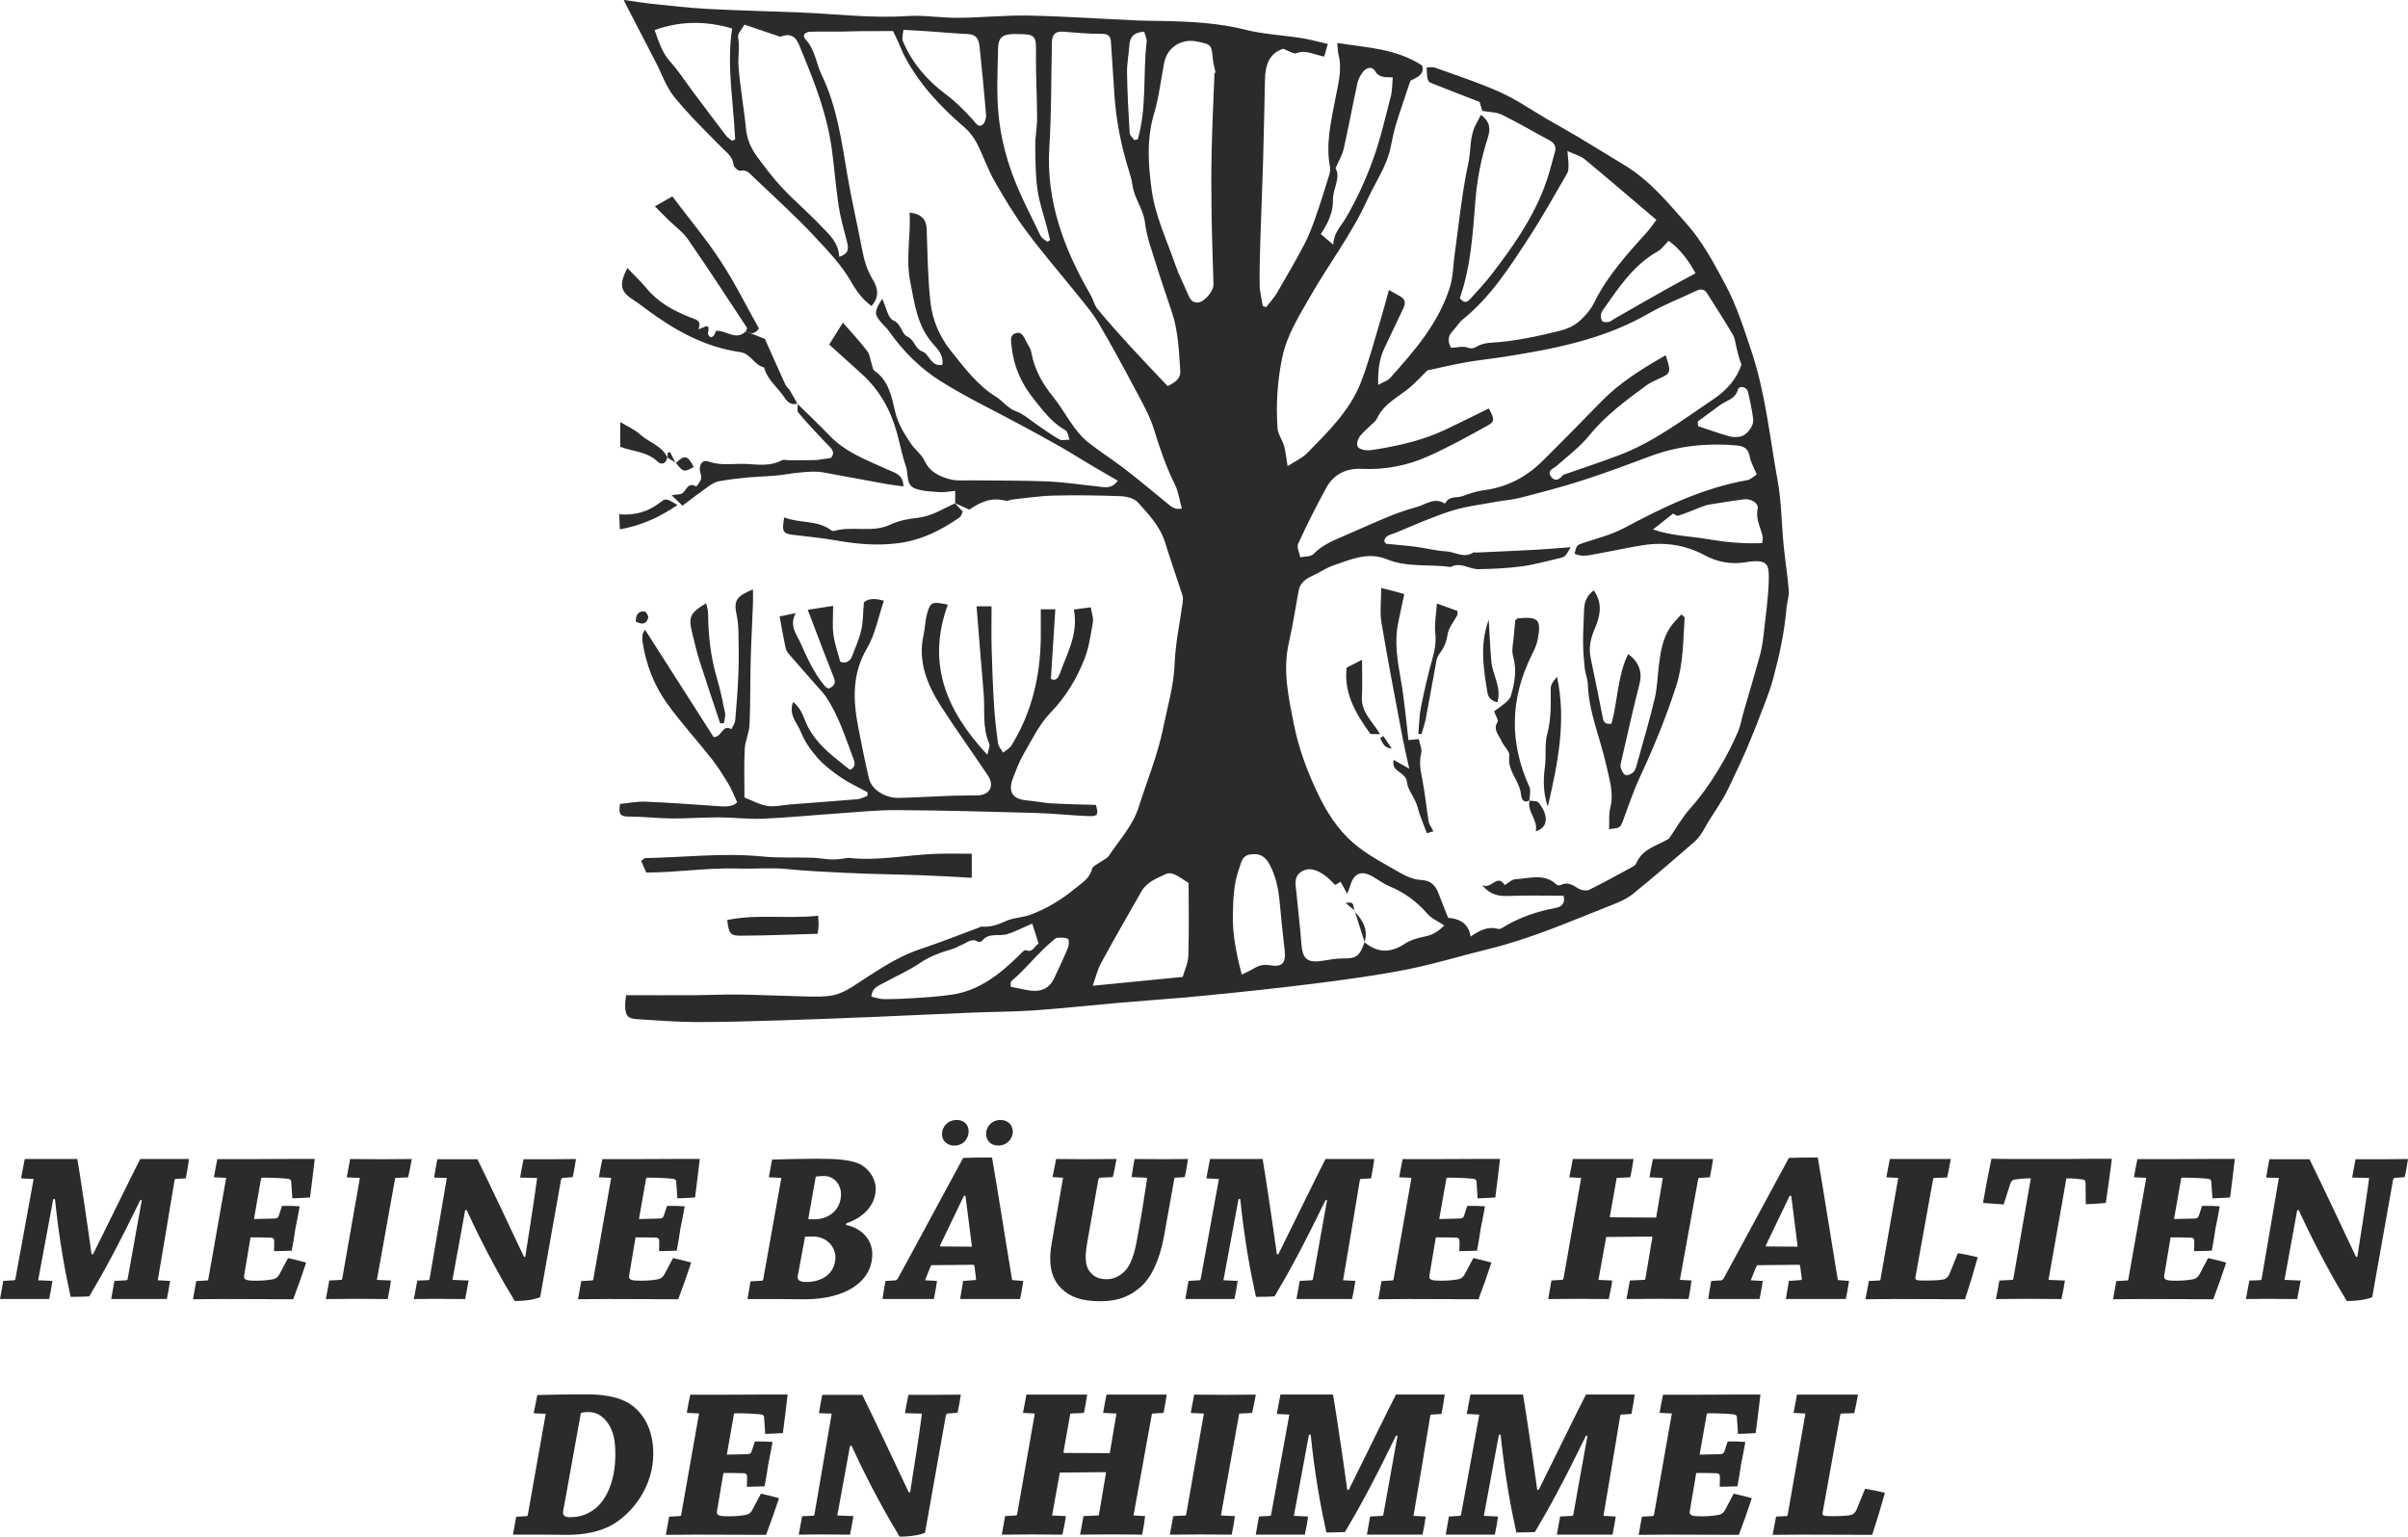 <?xml version="1.0" encoding="UTF-8"?>
<!DOCTYPE svg PUBLIC "-//W3C//DTD SVG 1.1//EN" "http://www.w3.org/Graphics/SVG/1.1/DTD/svg11.dtd">
<!-- Creator: CorelDRAW -->
<svg xmlns="http://www.w3.org/2000/svg" xml:space="preserve" width="103.35mm" height="65.961mm" version="1.1" style="shape-rendering:geometricPrecision; text-rendering:geometricPrecision; image-rendering:optimizeQuality; fill-rule:evenodd; clip-rule:evenodd"
viewBox="0 0 761.09 485.75"
 xmlns:xlink="http://www.w3.org/1999/xlink"
 xmlns:xodm="http://www.corel.com/coreldraw/odm/2003">
 <defs>
  <style type="text/css">
   <![CDATA[
    .fil1 {fill:#2B2B2A;fill-rule:nonzero}
    .fil0 {fill:#2B2B2A;fill-rule:nonzero}
   ]]>
  </style>
 </defs>
 <g id="Layer_x0020_1">
  <g id="_105554919153472">
   <path class="fil0" d="M301.91 159.09l0 -3.91c-1.92,0.17 -3.42,0.5 -4.89,0.39 -2.62,-0.2 -5.4,-0.24 -7.81,-1.15 -2.97,-1.12 -2.01,-4.56 -2.85,-6.93 -1.24,-3.5 -1.91,-7.2 -2.91,-10.79 -2.01,-7.18 -5.5,-13.49 -11.12,-18.53 -3.35,-3.01 -6.68,-6.04 -10.24,-9.25 1.41,-2.26 2.73,-4.38 4.32,-6.93 2.86,3.3 5.43,6.01 7.67,8.96 0.87,1.16 1.01,2.87 1.49,4.33 0.22,0.65 0.3,1.56 0.77,1.89 4.49,3.08 5.47,8.12 6.53,12.77 0.92,3.99 2.93,7.16 5.08,10.37 1.28,1.91 3.37,3.36 4.3,5.39 1.63,3.53 4.67,4.88 7.89,5.78 2.23,0.62 4.72,0.34 7.1,0.37 7.94,0.11 15.89,0.01 23.82,0.34 5.33,0.22 10.63,1.05 15.94,1.6 2.11,0.22 4.34,0.92 6.3,-1.83 -2.69,-1.56 -5.27,-3.02 -7.82,-4.53 -3.46,-2.05 -6.85,-4.21 -10.34,-6.21 -4.17,-2.38 -8.4,-4.67 -12.63,-6.95 -8.45,-4.58 -17.19,-8.71 -25.3,-13.83 -6.37,-4.03 -11.81,-9.44 -16.21,-15.72 -0.8,-1.14 -1.93,-2.04 -2.79,-3.14 -1.89,-2.43 -1.84,-3.13 0.63,-7.17 1.24,2.63 1.76,6.09 3.49,6.87 2.7,1.21 2.56,4.27 4.46,5.12 2.34,1.04 2.29,3.85 4.85,4.77 2.11,0.76 2.46,4.74 6.18,4.21 0.54,-2.95 -1.35,-4.93 -2.86,-6.62 -5.08,-5.68 -5.87,-12.7 -7.27,-19.72 -1.46,-7.36 0.22,-14.54 -0.19,-21.83 3.61,0.34 5.27,2.14 5.38,5.08 0.29,7.76 0.35,15.56 1.21,23.26 0.62,5.56 2.84,10.85 6.4,15.3 4.27,5.34 8.37,10.89 14.34,14.6 2.2,1.36 3.65,3.61 6.31,4.57 2.41,0.88 4.45,2.79 6.65,4.26 2.33,1.56 4.57,3.26 7.01,4.61 0.85,0.47 2.17,0.09 3.27,0.1 -0.43,-1.03 -0.57,-2.57 -1.34,-3 -4.24,-2.35 -7.04,-6.15 -9.93,-9.76 -3.85,-4.79 -6.42,-10.3 -7.03,-16.53 -0.16,-1.6 -0.83,-3.79 1.4,-4.41 1.88,-0.52 2.52,1.4 3.23,2.75 0.58,1.1 1.36,2.19 1.57,3.37 0.97,5.38 3.54,9.91 6.93,14.09 3.91,4.82 6.38,10.79 11.44,14.67 3.7,2.85 7.64,5.36 11.33,8.21 4.41,3.41 8.69,7 13.01,10.52 1.28,1.04 2.43,2.36 4.86,1.87 -0.73,-2.66 -1.05,-5.31 -2.17,-7.55 -2.77,-5.58 -4.76,-11.37 -6.58,-17.32 -1.44,-4.7 -4.01,-9.08 -6.33,-13.46 -3.63,-6.86 -7.35,-13.69 -11.29,-20.38 -1.77,-3 -4.08,-5.7 -6.27,-8.44 -5.44,-6.8 -11.17,-13.38 -16.36,-20.35 -3.79,-5.09 -7.1,-10.57 -10.25,-16.1 -2.15,-3.77 -3.52,-7.97 -5.51,-11.84 -0.97,-1.88 -2.34,-3.7 -3.94,-5.07 -7.51,-6.43 -14.17,-13.53 -18.85,-22.33 -0.8,-1.5 -1.38,-3.1 -2.09,-4.65 -0.56,-1.23 -1.15,-2.46 -1.62,-3.45 -3.64,0 -6.79,-0.02 -9.94,0.01 -2.14,0.02 -4.29,0.13 -6.43,0.15 -3.21,0.03 -6.43,-0.05 -9.63,0.04 -2.03,0.06 -2.81,1.22 -1.62,2.49 2.98,3.2 3.29,7.53 5.08,11.24 4.85,10.06 6.28,21.06 8.14,31.94 1.34,7.79 3.15,15.49 4.62,23.25 0.64,3.35 1.55,6.5 3.37,9.45 1.58,2.56 2.18,5.43 -0.4,8.32 -2.82,-1.98 -4.8,-4.73 -6.46,-7.65 -3.02,-5.29 -7.22,-9.66 -11.28,-14.02 -6.24,-6.72 -13.1,-12.86 -19.73,-19.21 -1.07,-1.02 -2,-2.33 -3.99,-1.85 -0.57,0.14 -2.07,-1.11 -2.14,-1.82 -0.27,-2.67 -2.17,-3.93 -3.82,-5.6 -5.12,-5.18 -10.36,-10.29 -14.94,-15.93 -2.59,-3.19 -3.97,-7.36 -5.9,-11.09 -2.92,-5.64 -5.84,-11.28 -8.76,-16.93 -0.34,-0.66 -0.68,-1.33 -1.33,-2.64 3.43,0.48 6.27,0.95 9.12,1.25 5.79,0.6 11.57,1.29 17.38,1.59 9.87,0.52 19.75,0.74 29.62,1.14 11.11,0.45 22.16,1.86 33.33,1.12 5.4,-0.36 10.87,0.6 16.31,0.55 7.46,-0.06 14.93,-0.85 22.38,-0.7 11.36,0.23 22.7,1.03 34.05,1.54 2.8,0.13 5.6,0.11 8.4,0.17 8.72,0.18 17.36,0.61 25.92,2.76 5.76,1.45 11.81,1.71 17.7,2.64 2.69,0.43 5.33,1.17 8.34,1.85 -0.44,1.59 -0.75,2.71 -1.12,4 -3.08,-0.54 -5.68,-2.23 -8.76,-1.08 -0.97,0.36 -2.51,-0.78 -4.21,-1.39 -4.35,1.37 -5.66,5.11 -5.76,9.61 -0.2,8.51 -0.34,17.03 -0.59,25.54 -0.22,7.88 -0.58,15.75 -0.82,23.63 -0.16,5.27 -0.34,10.55 -0.28,15.82 0.03,2.24 0.65,4.48 0.99,6.73 0.35,0.12 0.69,0.25 1.04,0.37 1.15,-1.49 2.47,-2.88 3.42,-4.49 2.97,-5.06 5.91,-10.15 8.65,-15.34 1.42,-2.7 2.51,-5.6 3.53,-8.48 1.54,-4.38 2.91,-8.83 4.29,-13.27 0.26,-0.83 0.52,-1.78 0.35,-2.59 -1.46,-7.37 0.29,-14.39 1.63,-21.58 0.84,-4.5 2.26,-9.2 1.05,-13.98 -0.25,-0.99 -0.23,-2.05 -0.42,-3.8 9.37,1.48 18.49,1.72 26.81,7.1 0.96,3.12 -2.03,3.88 -3.69,4.85 -1.63,4.88 -3.16,9.25 -4.52,13.68 -0.73,2.36 -1.22,4.8 -1.7,7.23 -1.24,6.17 -4.92,11.25 -7.46,16.83 -4.91,10.78 -12.14,20.2 -17.97,30.43 -3.52,6.18 -7.39,12.16 -8.88,19.4 -1.52,7.41 -1.99,14.82 -1.46,22.29 0.13,1.9 1.55,3.68 2.08,5.6 0.52,1.85 0.67,3.81 1.09,6.36 2.44,-1.59 4.6,-2.51 6.13,-4.07 6.65,-6.78 13.59,-13.47 17.09,-22.54 2.46,-6.36 4.16,-13.01 6.15,-19.55 0.9,-2.96 1.66,-5.96 2.65,-9.53 1.43,0.81 2.59,1.43 3.72,2.1 1.49,0.9 1.59,2.12 0.88,3.61 -2.02,4.2 -3.97,8.44 -6,12.64 -1.65,3.42 -2.07,6.99 -1.99,11.65 1.77,-0.97 3,-1.3 3.7,-2.09 7.81,-8.71 15.53,-17.53 19.03,-29.01 0.97,-3.19 0.96,-6.67 1.43,-10.01 1.36,-9.67 2.28,-19.44 4.34,-28.96 0.86,-3.99 0.37,-8.23 2.25,-11.99 0.52,-1.03 1.08,-2.05 1.76,-3.34 2.86,2.26 3.07,4.39 2.15,7.27 -2.1,6.5 -3.4,13.14 -3.94,20.04 -0.81,10.33 -1.44,20.78 -4.91,30.64 1,1.38 2.06,1.65 3.15,0.44 2.29,-2.54 4.66,-5.03 6.75,-7.73 6.58,-8.52 12.78,-17.31 16.69,-27.43 1.45,-3.74 2.43,-7.68 3.5,-11.57 0.41,-1.47 -0.13,-2.69 -1.62,-3.49 -5.07,-2.71 -10.02,-5.64 -15.17,-8.18 -1.7,-0.84 -3.84,-0.78 -6.19,-1.2 -0.25,-0.82 -0.64,-2.11 -0.86,-2.84 -5.3,-2.06 -10.16,-3.92 -15,-5.85 -1.5,-0.6 -1.51,-0.81 -1.76,-5.02 0.91,0 1.9,-0.25 2.69,0.04 6.92,2.51 13.97,4.78 20.67,7.81 5.17,2.33 9.9,5.65 14.84,8.52 3.23,1.87 6.5,3.67 9.7,5.58 4.95,2.96 9.83,6 14.77,8.98 7.85,4.75 13.54,11.71 19.53,18.48 5.15,5.82 8.69,12.59 12.26,19.24 3.56,6.65 5.89,14.03 8.29,21.24 4.39,13.18 5.72,27.04 8.2,40.63 1.23,6.7 1.23,13.62 1.9,20.44 0.47,4.79 1.25,9.56 1.63,14.36 0.14,1.81 -0.57,3.66 -0.72,5.51 -0.63,7.61 -2.25,15.06 -4.23,22.4 -1.32,4.91 -3.41,9.6 -5.17,14.38 -0.48,1.3 -1.05,2.56 -1.56,3.85 -2.18,5.59 -4.81,10.96 -7.38,16.38 -2.16,4.55 -5.21,8.39 -7.59,12.71 -0.81,1.46 -1.76,2.97 -3,4.05 -6.45,5.63 -12.92,11.23 -19.58,16.61 -2.01,1.63 -4.56,2.7 -7.01,3.66 -12.68,4.98 -25.17,10.5 -38.49,13.75 -8.7,2.12 -17.28,4.79 -26.05,6.52 -9.73,1.92 -19.6,3.23 -29.45,4.48 -11.57,1.46 -23.17,2.67 -34.77,3.81 -8.97,0.88 -17.97,1.47 -26.95,2.25 -8.81,0.77 -17.61,1.75 -26.44,2.37 -6.64,0.46 -13.31,0.45 -19.96,0.72 -9.93,0.4 -19.85,0.9 -29.78,1.31 -9.95,0.41 -19.9,0.81 -29.86,1.11 -9.15,0.27 -18.31,0.58 -27.47,0.56 -6.2,-0.02 -12.41,-0.54 -18.6,-0.92 -2.91,-0.18 -3.66,-1.07 -3.72,-4.17 -0.02,-1.2 0.19,-2.39 0.28,-3.4 7.6,0 14.88,0.03 22.16,-0.01 4.49,-0.03 8.97,-0.26 13.46,-0.2 5.75,0.07 11.5,0.37 17.26,0.49 3.88,0.08 7.82,0.4 11.64,-0.1 2.51,-0.33 5.05,-1.59 7.23,-2.99 6.79,-4.38 13.34,-9.12 21.15,-11.73 6.41,-2.13 12.7,-4.65 19.04,-7 0.15,-0.06 0.3,-0.18 0.43,-0.16 2.7,0.27 5.05,-0.53 7.52,-1.68 2.47,-1.15 5.47,-1.12 8.05,-2.1 5.11,-1.94 9.77,-4.77 13.99,-8.26 2.11,-1.75 4.64,-3.12 5.36,-6.22 0.18,-0.8 1.53,-1.36 2.37,-1.98 0.99,-0.73 2.33,-1.21 2.96,-2.16 3.32,-5.03 7.56,-9.49 9.42,-15.41 2.6,-8.27 5.98,-16.38 7.69,-24.83 1.37,-6.77 3.4,-13.45 3.66,-20.51 0.24,-6.45 1.66,-12.85 2.53,-19.27 0.1,-0.75 0.17,-1.59 -0.06,-2.29 -1.8,-5.6 -3.76,-11.14 -5.51,-16.75 -1.58,-5.1 -5.16,-8.85 -8.57,-12.62 -1.15,-1.28 -3.56,-1.9 -5.43,-1.97 -7.09,-0.27 -14.2,-0.36 -21.3,-0.19 -4.3,0.1 -8.59,0.79 -12.88,1.24 -0.77,0.08 -1.59,0.55 -2.27,0.37 -4.29,-1.12 -7.92,0.34 -11.36,2.84 -1.59,-0.72 -3.1,-1.4 -4.62,-2.08l0.1 0.02zm129.35 138.77c4.13,3.42 8.25,3.47 12.75,0.48 1.87,-1.24 4.26,-1.88 6.51,-2.33 2.61,-0.53 4.46,-1.93 5.98,-3.45 -1.93,-1.3 -4.08,-2.21 -5.44,-3.79 -3.3,-3.81 -7.17,-6.62 -11.8,-8.55 -1.92,-0.8 -3.64,-2.11 -5.47,-3.16 -3.5,-2 -5.84,-1.04 -7,2.84 -0.21,0.68 -0.5,1.33 -0.99,2.63 -0.9,-1.65 -1.5,-2.74 -2.09,-3.81 -0.7,0.43 -1.22,0.76 -1.68,1.05 -1.18,-1.1 -2.2,-2.31 -3.46,-3.16 -2.25,-1.52 -4.74,-2.72 -7.37,-0.96 -2.38,1.59 -1.67,4.12 -1.46,6.4 0.5,5.39 1.19,10.76 1.57,16.15 0.36,5.1 1.93,6.37 7.14,5.45 1.96,-0.34 3.95,-0.67 5.93,-0.66 4.32,0.03 5.36,-0.65 6.92,-5.19l-0.06 0.06zm96.25 -32.74c2.15,-3.11 4.16,-6.74 6.87,-9.75 5.87,-6.52 11.71,-16.3 15.04,-24.3 0.72,-1.74 1,-3.65 1.53,-5.47 1.79,-6.22 3.66,-12.41 5.36,-18.66 0.6,-2.2 0.91,-4.5 1.16,-6.77 0.61,-5.45 1.39,-10.91 1.57,-16.38 0.17,-5.29 -0.22,-6.92 -6.27,-6.23 -0.31,0.03 -0.61,0.12 -0.92,0.17 -4.61,0.76 -8.94,0.02 -13.07,-2.21 -6.05,-3.26 -12.56,-4.23 -19.31,-3.2 -4.9,0.75 -9.74,1.86 -14.62,2.73 -2.38,0.42 -4.8,1.14 -7.19,-0.02 0.72,-2.84 0.76,-2.72 2.95,-3.45 4.26,-1.43 8.73,-2.53 12.65,-4.62 12.4,-6.62 24.94,-12.71 38.94,-15.16 1.17,-0.2 2.19,-1.28 3.05,-1.81 -0.94,-2.31 -1.95,-3.95 -2.24,-5.71 -0.42,-2.6 -2.02,-3.29 -4.21,-3.48 -9.27,-0.81 -18.32,0.11 -27.1,3.38 -7.14,2.66 -14.27,5.35 -21.52,7.68 -6.48,2.09 -13.09,3.79 -19.69,5.5 -2.55,0.66 -5.23,0.81 -7.83,1.3 -4.71,0.88 -9.54,1.43 -14.07,2.88 -6.03,1.93 -11.85,4.55 -17.72,6.97 -1.3,0.54 -3.13,0.68 -3.36,2.58 0.3,0.38 0.47,0.79 0.68,0.81 3.07,0.34 6.16,0.54 9.23,0.94 3.23,0.42 6.43,1.29 9.66,1.46 2.84,0.15 5.62,2.31 8.55,0.37 0.21,-0.14 0.61,0.03 0.92,0.01 6.35,-0.29 12.7,-0.56 19.04,-0.9 3.56,-0.19 7.11,-0.52 10.85,-0.8 -1.71,3.03 -1.71,3.06 -3.94,3.57 -3.8,0.86 -7.56,1.96 -11.41,2.47 -4.56,0.6 -9.19,0.84 -13.8,0.91 -2.91,0.04 -5.66,-2.4 -8.75,-0.69 -6.72,-0.95 -13.69,0.23 -20.21,-2.45 -6.02,-2.47 -11.53,0.13 -17.04,2 -2.16,0.73 -4.09,2.15 -6.19,3.1 -2.22,1 -4.16,2.2 -4.64,4.81 -1.02,5.49 -1.84,11.02 -3.09,16.46 -2.02,8.79 -0.1,17.34 1.58,25.81 1.47,7.39 4.07,14.5 7.33,21.41 2.91,6.18 6.49,11.84 11.53,16.17 4.39,3.77 9.74,6.48 14.8,9.41 1.96,1.13 4.29,2.11 6.49,2.21 3.26,0.15 4.69,1.82 5.67,4.51 0.9,2.45 1.91,4.86 2.93,7.46 3.55,0.29 6.47,1.68 7.11,5.93 2.72,-1.85 5.36,-3.35 8.66,-2.42 0.37,0.1 0.91,-0.07 1.26,-0.29 5.21,-3.24 10.88,-5.21 16.89,-6.33 1.77,-0.33 3.22,-1.25 2.57,-3.87 -5.71,0 -11.44,-0.15 -17.16,0.06 -3.07,0.12 -5.8,-0.11 -8.59,-3.42 2.99,1.52 4.7,-3.81 7.16,-0 1.14,-0.66 2.19,-1.78 3.31,-1.84 4.44,-0.24 9.15,-2.03 13.11,1.71 0.25,0.23 0.93,0.26 1.27,0.09 2.19,-1.08 3.79,0 5.58,1.12 0.9,0.56 2.51,0.83 3.4,0.4 4.46,-2.17 8.8,-4.59 13.17,-6.96 0.64,-0.35 1.46,-0.77 1.71,-1.36 1.94,-4.68 6.54,-5.55 10.37,-7.85zm-1.03 -152.82c1.78,5.65 1.78,5.64 -2.63,7.64 -1.13,0.51 -2.3,1.03 -3.29,1.76 -6.48,4.77 -12.96,9.46 -18.13,15.83 -2.99,3.68 -6.88,6.65 -10.49,9.79 -1.04,0.9 -2.87,1.36 -1.88,3.08 0.97,1.68 2.39,1.64 3.73,0.02 0.43,-0.52 1.34,-0.66 2.06,-0.91 5.25,-1.86 10.55,-3.59 15.76,-5.56 11.05,-4.17 20.38,-11.32 30.04,-17.82 3.94,-2.65 7.29,-6.26 8.76,-10.89 -0.76,-1.87 -1.16,-3.73 -1.61,-5.58 -0.32,-1.32 -0.46,-2.79 -1.14,-3.93 -2.61,-4.41 -5.39,-8.71 -8.12,-13.04 -0.96,-1.52 -2.19,-1.35 -3.64,-0.65 -4.9,2.35 -10.03,4.29 -14.71,7 -14.32,8.29 -30.15,11.32 -46.16,13.81 -3.98,0.62 -8.01,1.02 -11.98,1.73 -4.08,0.73 -8.11,1.7 -11.92,2.52 -1.69,1.67 -3.34,3.48 -5.16,5.08 -3.66,3.22 -8.44,5.19 -10.68,10 -0.56,1.2 -1.89,2.04 -2.87,3.04 -0.98,1.01 -2.13,1.91 -2.86,3.07 -0.5,0.79 -0.81,2.18 -0.43,2.9 0.35,0.68 1.7,1.08 2.64,1.14 1.35,0.08 2.74,-0.2 4.1,-0.43 7.17,-1.22 14.23,-2.89 20.85,-6.01 4.64,-2.19 9.23,-4.51 13.84,-6.77 1.81,3.32 1.96,4.11 -0.34,5.39 -6.24,3.47 -12.51,6.93 -19.03,9.82 -6.58,2.92 -13.59,4.25 -20.92,3.88 -4.64,-0.23 -8.68,1.67 -10.99,5.84 -3.22,5.83 -6.19,11.8 -8.98,17.85 -0.5,1.09 0.41,2.83 0.67,4.27 1.42,-0.31 3.34,-0.14 4.17,-1.01 2.58,-2.71 5.8,-4.09 9.1,-5.5 4.71,-2.01 9.36,-4.19 14.11,-6.13 3.02,-1.24 6.11,-2.37 9.26,-3.2 2.94,-0.77 5.73,-3.29 9.06,-1.14 0.01,0.01 0.18,-0.18 0.25,-0.3 1.22,-2.17 3.58,-1.41 5.38,-2.07 2.17,-0.8 4.41,-1.56 6.69,-1.85 7.27,-0.93 13.36,-4.12 18.49,-9.19 6.3,-6.21 12.48,-12.55 18.67,-18.88 5.82,-5.95 12.75,-10.29 20.32,-14.58zm-157.45 9.74c2.62,-1.19 4.19,-2.53 4.02,-4.86 -0.44,-6.17 -0.62,-12.39 -2.6,-18.35 -1.76,-5.28 -3.59,-10.55 -5.23,-15.87 -1.28,-4.15 -2.83,-8.31 -3.33,-12.58 -0.51,-4.31 -3.4,-7.64 -3.95,-11.83 -0.22,-1.68 -0.73,-3.34 -1.24,-4.97 -2.36,-7.58 -3.88,-15.31 -4.44,-23.23 -0.4,-5.72 -0.76,-11.45 -1.13,-17.17 -0.13,-1.92 -1,-2.51 -3.03,-2.49 -3.95,0.03 -7.92,-0.34 -11.87,-0.66 -2.39,-0.2 -3.48,0.52 -3.74,2.89 -0.08,0.77 -0.03,1.56 -0.04,2.34 -0.24,10.4 -0.12,20.83 -0.78,31.21 -1.1,17.23 4.7,32.36 13.08,46.86 0.8,1.39 1.12,3.12 2.11,4.32 3.33,4.03 6.81,7.93 10.33,11.78 3.87,4.23 7.84,8.36 11.86,12.61zm126.39 -74.28c0.18,2.32 0.34,3.34 0.33,4.36 -0.01,0.87 0.04,1.88 -0.37,2.59 -3.97,6.83 -7.81,13.76 -12.12,20.37 -6.09,9.35 -12.11,18.81 -20.98,25.95 -1.19,0.96 -1.97,2.42 -3.06,3.52 -1.7,1.73 -1.65,3.49 -0.58,5.41 1.83,-0.08 3.65,-0.62 5.1,-0.11 1.4,0.5 2.06,0.27 3.23,-0.4 1.29,-0.74 2.95,-1.04 4.47,-1.13 7.49,-0.44 14.72,-2.04 22.01,-3.87 4.17,-1.05 6.49,-3.3 8.82,-6.22 0.58,-0.73 1.09,-1.53 1.5,-2.37 4.22,-8.66 10.65,-15.67 17,-22.73 1,-1.11 1.82,-2.39 2.76,-3.63 -7.79,-6.62 -15.21,-12.98 -22.73,-19.22 -1.19,-0.99 -2.89,-1.39 -5.38,-2.53zm-111.55 -24.76c0.12,-0.01 0.23,-0.01 0.35,-0.01 -0.29,-1.36 -0.72,-2.71 -0.85,-4.09 -0.45,-4.81 -0.41,-4.82 -5.01,-5.77 -4.92,-1.03 -9.38,1.78 -10.37,6.62 -1.09,5.31 -1.62,10.78 -3.17,15.94 -2.46,8.15 -1.93,16.26 -0.8,24.43 1.13,8.21 4.74,15.67 7.4,23.41 1.16,3.37 2.82,6.57 4.22,9.86 0.6,1.41 1.42,2.44 3.13,2.21 2.05,-0.27 4.83,-3.6 4.77,-5.71 -0.2,-7.43 -0.49,-14.87 -0.6,-22.31 -0.1,-6.69 -0.13,-13.38 0.03,-20.07 0.18,-8.18 0.59,-16.35 0.9,-24.52zm-118.6 58.19c3.23,-1.06 2.91,-2.83 2.44,-4.72 -0.93,-3.76 -2.05,-7.5 -2.64,-11.32 -0.92,-6.07 -1.35,-12.2 -2.2,-18.28 -1.48,-10.65 -5.31,-20.6 -9.39,-30.45 -1.21,-2.91 -2.07,-6.66 -6.78,-4.81 -0.11,0.05 -0.29,-0.07 -0.44,-0.11 -3.55,-1.2 -7.09,-2.4 -10.95,-3.71 -0.72,1.31 -2.23,2.79 -2.02,3.95 0.57,3.12 -0.09,6.17 0.13,9.19 0.48,6.59 1.72,13.11 2.35,19.7 0.33,3.42 1.63,6.33 3.58,8.96 2.49,3.37 5.03,6.76 7.9,9.81 3.82,4.06 8.1,7.69 11.95,11.73 2.62,2.75 5.79,5.26 6.06,10.06zm110.43 197.94c-2.02,-1.26 -3.15,-2.13 -4.42,-2.69 -0.77,-0.34 -1.91,-0.55 -2.6,-0.22 -2.93,1.39 -6.15,2.5 -7.89,5.54 -4.34,7.56 -8.66,15.13 -12.83,22.78 -1.12,2.06 -1.64,4.45 -2.58,7.08 9.79,-0.96 18.8,-1.85 28.44,-2.8 0.56,-2.02 1.71,-4.35 1.78,-6.73 0.24,-7.69 0.09,-15.4 0.09,-22.96zm-44.71 -202.68c0.3,-0.18 0.61,-0.35 0.91,-0.53 -0.35,-1.42 -0.69,-2.85 -1.05,-4.27 -1.01,-3.89 -2.39,-7.72 -2.94,-11.67 -0.63,-4.59 -0.65,-9.28 -0.69,-13.93 -0.03,-2.93 0.59,-5.87 0.58,-8.81 -0.03,-6.8 -0.45,-13.59 -0.35,-20.38 0.08,-5.56 -0.19,-6.09 -5.85,-6.08 -0.31,0 -0.62,-0.04 -0.94,-0.04 -3.91,0.08 -5.16,1.08 -5.22,4.89 -0.11,6.98 -0.53,14.02 0.19,20.93 0.63,6.11 2.09,12.27 4.17,18.05 2.46,6.85 5.94,13.33 9.08,19.92 0.37,0.79 1.39,1.27 2.11,1.89zm-4.74 215.51c-2.97,1.28 -5.36,2.57 -7.92,3.34 -2.6,0.79 -5.77,-0.6 -7.93,2.1 -0.23,0.28 -1.02,0.47 -1.3,0.29 -2.02,-1.24 -3.45,0.36 -5.07,0.97 -1.01,0.38 -1.92,1.03 -2.95,1.33 -3.63,1.04 -7.1,2.24 -10.32,4.45 -3.52,2.41 -7.53,4.1 -11.27,6.2 -1.67,0.94 -3.88,1.45 -4.06,4.44 1.35,0.27 2.67,0.77 3.99,0.77 3.4,0 6.81,-0.14 10.2,-0.36 3.72,-0.25 7.46,-0.51 11.14,-1.04 8.58,-1.24 15.02,-6.31 21.01,-12.12 0.77,-0.74 1.92,-2.14 2.39,-1.96 2.35,0.91 2.76,-1.34 4.12,-2.07 -0.66,-2.07 -1.31,-4.1 -2.02,-6.34zm-94.85 -247.44c0.32,-0.16 0.65,-0.32 0.97,-0.48 -0.14,-2.14 -0.27,-4.29 -0.43,-6.44 -0.73,-9.44 -2.05,-18.87 -0.53,-28.59 -8.15,-2.41 -16.22,-2.48 -24.5,0.49 1.33,3.76 2.37,7.2 4.99,10.07 2.59,2.85 4.67,6.16 7,9.26 3.52,4.7 7.03,9.4 10.6,14.07 0.49,0.65 1.26,1.08 1.9,1.62zm161.1 263.57c1.75,-0.89 2.88,-1.36 3.9,-1.99 1.52,-0.94 2.97,-1.28 4.84,-0.97 4.14,0.69 5.26,-0.66 4.78,-4.9 -0.57,-4.95 -1.09,-9.9 -1.54,-14.86 -0.38,-4.22 -1.16,-8.32 -3.2,-12.09 -1.5,-2.76 -3.29,-3.59 -6.12,-3.18 -2.64,0.38 -2.81,2.56 -3.49,4.42 -1.73,4.72 -1.9,9.67 -2,14.59 -0.13,6.2 1.04,12.24 2.82,18.98zm28.89 -230.79c0.2,-3.77 2.46,-5.81 3.93,-8.3 3.43,-5.82 6.28,-12.07 8.6,-18.43 2.37,-6.5 3.91,-13.32 5.65,-20.03 0.49,-1.87 0.43,-3.89 0.64,-6.09 -2.45,-0.06 -4.4,0.18 -5.65,-2.07 -0.79,-1.42 -2.58,-1.06 -3.59,0.14 -0.86,1.02 -1.62,2.32 -1.9,3.62 -1.53,6.97 -2.81,13.99 -4.38,20.95 -0.44,1.96 -1.57,3.78 -2.57,6.09 1.76,2.99 -0.88,6.43 -0.81,9.99 0.08,3.99 -1.62,7.45 -3.85,10.82 1.13,0.95 2.25,1.91 3.92,3.33zm-135.84 -67.87c-0.08,1.09 -0.61,2.53 -0.18,3.56 2.87,6.9 7.72,12.47 13.57,16.82 3.28,2.44 5.99,5.23 8.65,8.17 0.86,0.95 1.57,2.36 2.86,1.51 0.78,-0.51 1.29,-2.1 1.21,-3.14 -0.58,-7.24 -1.33,-14.47 -2.06,-21.7 -0.22,-2.2 -1.03,-3.78 -3.67,-3.89 -4.32,-0.19 -8.63,-0.6 -12.95,-0.9 -2.13,-0.15 -4.26,-0.25 -7.42,-0.43zm271.41 162.25c0.11,-0.92 0.27,-1.41 0.19,-1.84 -0.55,-2.97 -2.33,-5.59 -1.62,-8.97 0.39,-1.85 -2.13,-3.33 -4.35,-3.03 -3.63,0.48 -7.24,1.06 -10.85,1.65 -0.9,0.15 -1.8,0.45 -2.65,0.78 -2.41,0.92 -4.77,1.98 -7.23,2.75 -0.55,0.18 -1.41,-0.6 -1.62,-0.7 -2.2,1.75 -4.15,3.3 -6.36,5.06 6,2.05 11.64,2.09 17.12,3.03 5.66,0.97 11.31,1.54 17.38,1.28zm-29.55 -95.57c-1.42,1.42 -2.21,2.65 -3.34,3.28 -7.74,4.35 -12.45,11.5 -17.34,18.49 -0.35,0.5 -0.71,1.11 -0.75,1.69 -0.04,0.68 0.07,1.64 0.51,2 0.45,0.37 1.4,0.3 2.08,0.16 0.57,-0.11 1.07,-0.6 1.61,-0.91 5.54,-3.17 11.08,-6.36 16.64,-9.49 2.92,-1.65 5.9,-3.21 9.1,-4.94 -2.38,-4.29 -4.92,-7.67 -8.52,-10.28zm-165.75 -66.1c-3.28,0.19 -4.51,1.62 -4.69,4.2 -0.2,2.93 -0.8,5.86 -0.75,8.78 0.1,6.35 0.44,12.7 0.83,19.03 0.04,0.79 0.96,1.51 1.48,2.27 0.36,-0.09 0.72,-0.18 1.08,-0.26 2.91,-10.04 1.61,-20.55 2.81,-30.78 0.11,-0.96 -0.45,-1.99 -0.76,-3.23zm174.95 123.21c0.03,0.5 0.05,0.99 0.08,1.49 3.23,1.07 6.44,2.23 9.71,3.17 1.15,0.33 2.49,0.36 3.66,0.13 2.14,-0.43 4.36,-3.43 4.07,-5.57 -0.4,-2.9 -0.97,-5.78 -1.67,-8.62 -0.39,-1.58 -2.78,-2.04 -3.15,-0.67 -0.86,3.1 -3.69,3.43 -5.69,4.92 -2.33,1.73 -4.67,3.44 -7,5.16zm-217.21 178.69c2.27,0.45 4.35,0.99 6.47,1.25 3.22,0.39 5.8,-0.73 7.26,-3.8 1.52,-3.21 3.05,-6.42 4.41,-9.71 0.35,-0.85 0.42,-2.63 0.01,-2.85 -0.94,-0.5 -2.26,-0.42 -3.4,-0.34 -0.52,0.04 -1.04,0.63 -1.51,1.02 -4.67,3.84 -8.29,8.76 -12.93,12.64 -0.34,0.28 -0.21,1.13 -0.3,1.78z"/>
   <path class="fil0" d="M299.59 191.09c-6.77,18.57 -0.59,33.5 12.48,47.52 0.32,-1.64 0.92,-2.76 0.61,-3.47 -2.28,-5.22 -1.31,-10.76 -1.79,-16.15 -0.78,-8.97 -1.47,-17.94 -2.23,-27.32l4.74 0c0,4.56 -0.09,8.86 0.02,13.16 0.16,6.03 0.39,12.06 0.76,18.08 0.25,4.04 0.71,8.07 1.27,12.08 0.15,1.04 1.05,1.97 1.6,2.95 0.89,-0.75 2.05,-1.34 2.63,-2.28 6.49,-10.49 9.16,-22.04 9.28,-34.26 0.02,-2.79 0,-5.58 0,-8.79l4.59 0c-0.47,7.46 -0.92,14.62 -1.39,21.99 1.51,0.88 2.36,-0.39 2.82,-1.68 2.28,-6.37 5.9,-12.45 4.44,-20.23 1.7,-0.23 3.28,-0.44 5.34,-0.71 0.28,1.81 0.9,3.36 0.66,4.75 -0.68,3.96 -1.24,8.05 -2.71,11.74 -2.47,6.2 -5.85,11.84 -10.66,16.8 -3.6,3.71 -5.93,8.7 -8.61,13.25 -1.32,2.26 -2.23,4.79 -3.19,7.24 -1.79,4.56 -0.31,6.88 4.39,7.28 2.62,0.22 5.23,0.79 7.86,0.94 4.61,0.26 9.23,0.32 13.88,0.47 0.85,3.09 0.63,3.64 -2.31,3.54 -5.6,-0.2 -11.19,-0.85 -16.79,-1 -14.61,-0.41 -29.23,-0.8 -43.84,-0.89 -6.36,-0.04 -12.72,0.65 -19.08,1.08 -7.78,0.53 -15.54,1.31 -23.32,1.64 -4.62,0.19 -9.26,-0.42 -13.9,-0.43 -4.94,-0.02 -9.89,0.39 -14.83,0.35 -4.57,-0.04 -9.13,-0.64 -13.69,-0.59 -2.83,0.03 -3.12,-1.24 -2.65,-4 2.62,-0.25 5.36,-0.83 8.07,-0.72 7.91,0.33 15.82,0.92 23.73,1.46 2.06,0.14 3.96,0.02 5.22,-1.25 -0.97,-2.1 -1.61,-3.91 -2.6,-5.54 -1.67,-2.77 -3.37,-5.55 -5.36,-8.08 -4.61,-5.87 -9.68,-11.41 -14.06,-17.45 -4.23,-5.84 -6.83,-12.54 -7.89,-19.74 -0.11,-0.76 -0.08,-1.55 0.03,-2.31 0.06,-0.41 0.41,-0.79 0.77,-1.45 7.36,11.52 14.61,22.88 21.67,33.93 2.74,0.07 2.68,-4.19 5.61,-2.49 0.43,-0.95 1.14,-1.89 1.23,-2.87 0.43,-4.96 0.82,-9.93 1,-14.9 0.16,-4.36 0.1,-8.73 0.01,-13.1 -0.04,-1.83 -0.25,-3.68 -0.62,-5.47 -0.88,-4.26 -0.06,-5.71 5.21,-7.84 0,1.69 0.05,3.16 -0.01,4.64 -0.22,5.89 -0.55,11.77 -0.71,17.67 -0.18,6.81 -0.07,13.63 -0.37,20.43 -0.12,2.6 -1.39,5.15 -1.52,7.75 -0.26,5.1 -0.08,10.21 -0.08,15.3 2.5,0.95 4.82,2.28 7.29,2.66 2.34,0.36 4.82,-0.3 7.24,-0.48 7.08,-0.55 14.16,-1.05 21.23,-1.66 1.05,-0.09 2.06,-0.69 3.09,-1.05 0.02,-0.38 0.04,-0.76 0.07,-1.14 -2.81,-1.53 -5.76,-2.86 -8.4,-4.65 -2.68,-1.83 -5.34,-3.87 -7.48,-6.28 -2.14,-2.42 -4.08,-5.24 -5.25,-8.22 -1.09,-2.78 -3.96,-5.29 -2.41,-9.39 2.87,2.21 3.36,5.36 4.71,7.91 1.55,2.92 3.62,5.37 6,7.57 2.24,2.07 4.7,3.89 7.19,5.93 1.49,-0.48 1.84,-1.66 1.25,-3.21 -2.59,-6.83 -4.71,-13.87 -8.87,-20 -0.43,-0.64 -0.96,-1.22 -1.48,-1.8 -3.37,-3.84 -6.77,-7.67 -10.12,-11.54 -0.49,-0.56 -0.92,-1.28 -1.07,-2 -0.66,-3.16 -1.22,-6.34 -1.88,-9.89 1.54,-0.32 2.97,-0.63 5.1,-1.08 -2.15,3.9 0.28,6.75 1.42,9.28 2.15,4.78 4.32,9.72 7.79,13.83 0.28,0.33 0.73,0.53 1.08,0.78 1.58,-0.59 2.48,-1.52 1.85,-3.22 -0.98,-2.61 -2.04,-5.19 -3.04,-7.79 -1.72,-4.46 -3.41,-8.92 -5.31,-13.92 2.89,-0.44 5.08,-0.78 8.03,-1.23 0,3.34 -0.28,6.22 0.08,9.02 0.35,2.78 1.34,5.48 2.16,8.65 1.42,0.47 2.94,0.28 3.72,-1.71 1.07,-2.75 2.28,-5.48 2.93,-8.34 0.6,-2.64 0.54,-5.43 0.83,-8.74 1.45,-1.31 3.62,-1.29 6.32,-0.5 -1.76,5.15 -2.71,10.56 -5.32,14.99 -4.76,8.06 -4.44,16.29 -2.82,24.84 1.03,5.48 2.17,10.94 3.43,16.37 0.82,3.51 5.14,6.24 9.52,6.12 5.6,-0.15 11.2,-0.49 16.8,-0.69 2.64,-0.1 5.29,-0.04 7.94,-0.1 3.93,-0.09 5.51,-3 3.31,-6.31 -4.91,-7.35 -10.09,-14.53 -14.87,-21.97 -4.36,-6.81 -7.32,-14.11 -5.44,-22.52 0.47,-2.11 0.47,-4.33 1.04,-6.4 1.09,-4.01 1.52,-4.16 6.6,-3.1z"/>
   <path class="fil0" d="M307.14 269.87l0 7.62c-5.55,-0.29 -10.77,-0.62 -16,-0.81 -7.98,-0.29 -15.97,-0.35 -23.95,-0.76 -6.1,-0.32 -12.2,-0.55 -18.31,-1.18 -5.05,-0.53 -10.52,-0.01 -15.74,-0.18 -9.61,-0.31 -19.09,1.27 -28.89,1.27 -0.56,-1.29 -1.07,-2.48 -1.6,-3.7 0.65,-0.42 1.02,-0.86 1.4,-0.87 12.25,-0.22 24.47,-1.73 36.75,-0.52 5.37,0.53 10.82,0.25 16.22,0.42 1.85,0.06 3.7,0.43 5.55,0.53 1.18,0.06 2.37,-0.1 3.55,-0.2 0.77,-0.07 1.55,-0.36 2.29,-0.28 9.33,1.02 18.5,-1.03 27.76,-1.31 3.52,-0.11 7.06,-0.02 10.95,-0.02z"/>
   <path class="fil0" d="M252.04 127.65c3.41,3.36 6.89,6.65 10.2,10.1 5.12,5.34 11.89,7.76 18.37,10.72 2.22,1.01 4.9,1.52 4.93,5.29 -1.97,-0.28 -3.87,-0.48 -5.75,-0.82 -6.56,-1.18 -13.11,-2.4 -19.67,-3.62 -2.89,-0.54 -8.21,0.04 -12.12,0.68 -3.79,0.62 -7.68,0.57 -11.52,0.92 -3.07,0.29 -6.15,0.65 -9.19,1.2 -1.16,0.21 -2.3,0.89 -3.29,1.58 -2.65,1.87 -5.22,3.85 -8.3,6.15 -1.01,-0.98 -1.86,-1.79 -3.43,-3.3 1.96,-0.33 2.93,-0.21 3.45,-0.64 1.28,-1.05 1.73,-3.61 4.33,-2.11 0.05,0.03 1.37,-1.55 1.55,-2.48 0.19,-0.99 -0.46,-2.12 -0.42,-3.18 0.07,-1.61 1.02,-2.87 2.73,-2.25 4.09,1.48 8.24,0.52 12.35,0.79 3.76,0.25 7.35,0.68 10.85,-1.16 0.6,-0.32 1.53,-0.04 2.3,-0.01 0.23,0.01 8.47,-0.04 8.69,-0.08 1.4,-0.21 2.81,-0.41 4.52,-0.66 1.71,-2.03 -0.18,-3.27 -1.57,-4.74 -2.97,-3.14 -5.94,-6.29 -8.72,-9.59 -0.51,-0.61 -0.13,-1.96 -0.17,-2.96 -0,0 -0.16,0.17 -0.16,0.17z"/>
   <path class="fil0" d="M235.65 104.75c1.85,0.72 3.69,1.43 6.1,2.37 2.01,4.51 4.24,9.55 6.53,14.57 0.29,0.63 0.97,1.08 1.34,1.68 0.85,1.4 1.61,2.85 2.42,4.28 0,-0 0.16,-0.16 0.17,-0.17 -2.05,0.83 -3.34,-0.4 -4.3,-1.86 -2.1,-3.19 -5.42,-5.55 -6.41,-9.48 -3.12,-0.66 -4.16,-4.36 -7.58,-4.84 -11.26,-1.57 -20.82,-7 -29.79,-13.65 -1.25,-0.93 -2.47,-1.9 -3.79,-2.73 -4.28,-2.7 -4.78,-4.8 -2.06,-10.19 2.07,2.17 4.21,4.16 6.05,6.39 3.67,4.47 8.51,7.1 13.74,9.18 1.72,0.68 3.89,0.94 2.65,3.75 1.57,-0.15 3.89,-2.62 3.05,1.29 -0.08,0.37 0.39,0.98 0.76,1.26 0.16,0.12 0.86,-0.23 1.09,-0.53 0.35,-0.45 0.49,-1.05 0.68,-1.49 3.3,-0.22 6.26,3.23 9.38,0.22l-0.04 -0.06z"/>
   <path class="fil0" d="M301.81 159.08c0.84,0.89 1.68,1.78 2.5,2.64 -0.4,0.77 -0.55,1.52 -1,1.84 -5.88,4.08 -12.05,7.2 -19.4,8.15 -6.46,0.84 -12.67,0.33 -18.97,-0.76 -4.57,-0.79 -9.19,-1.3 -13.8,-1.82 -3.71,-0.42 -4.07,-0.88 -3.28,-5.58 4.84,1.95 10.44,0.75 14.91,4.1 0.22,0.17 0.62,0.26 0.88,0.18 5.82,-1.68 12.06,0.75 17.86,-2.03 2.6,-1.24 5.63,-1.8 8.53,-2.11 4.43,-0.48 8.01,-2.87 11.88,-4.6 -0.02,-0.01 -0.12,-0.03 -0.12,-0.03z"/>
   <path class="fil0" d="M235.69 104.8c0.15,-0.39 0.54,-0.95 0.41,-1.16 -6.17,-9.38 -12.3,-18.8 -18.69,-28.03 -1.64,-2.36 -4.15,-4.12 -6.24,-6.17 -1.27,-1.25 -2.52,-2.53 -4.19,-4.21 2.14,-1.22 3.71,-2.12 5.52,-3.15 5.18,6.88 10.63,13.39 15.25,20.43 4.5,6.86 8.15,14.26 12.11,21.31 -1.33,2.06 -2.75,1.64 -4.21,0.92 -0,-0 0.04,0.05 0.04,0.05z"/>
   <path class="fil0" d="M229.85 290.84c9.62,-1.99 19.08,-0.29 28.74,-1.36 0.07,1.41 0.17,2.28 0.14,3.15 -0.02,0.77 -0.18,1.53 -0.31,2.56 -8.18,0.22 -16.32,0.58 -24.47,0.6 -3.21,0.01 -3.59,-0.75 -4.1,-4.96z"/>
   <path class="fil0" d="M227.64 228.69c-2.19,-6.6 -4.44,-13.18 -6.55,-19.81 -0.94,-2.95 -1.61,-5.98 -2.35,-8.98 -1.19,-4.9 -0.58,-6.21 4.46,-9.2 0.23,1.12 0.59,2.1 0.6,3.07 0.07,7.02 0.8,13.94 2.81,20.71 1.06,3.56 1.82,7.22 2.55,10.86 0.2,1.02 -0.21,2.16 -0.33,3.24 -0.4,0.03 -0.8,0.07 -1.19,0.11z"/>
   <path class="fil0" d="M210.87 144.59c-0.23,2.02 -1.88,2.44 -2.92,1.42 -3.28,-3.24 -7.73,-3.19 -11.91,-4.78l0 -7.81c2.48,1.5 4.61,2.39 6.22,3.87 2.84,2.6 7.05,3.6 8.76,7.48l-0.14 -0.17z"/>
   <path class="fil0" d="M214.16 159.64c-5.74,3.84 -11.35,6.48 -18.24,7.7 -0.08,-1.6 -0.14,-3.02 -0.22,-4.76 5.07,0.44 9.29,-0.87 13.05,-3.81 1.73,-1.35 1.85,-1.19 5.41,0.87z"/>
   <path class="fil0" d="M213.55 146.47c2.72,-2.8 3.82,-2.58 5.71,1.14 -3.04,1.72 -3.29,1.67 -5.61,-1.23l-0.1 0.09z"/>
   <path class="fil0" d="M200.93 196.46c0.06,-1.98 0.7,-3.4 2.86,-3.14 0.46,0.06 1.24,1.46 1.08,2.01 -0.62,2.17 -2.13,2.12 -3.94,1.13z"/>
   <path class="fil0" d="M211.01 144.76l0 -1.59c0.26,-0.08 0.52,-0.17 0.79,-0.25 0.58,1.18 1.17,2.37 1.75,3.55l0.09 -0.09c-0.93,-0.6 -1.85,-1.2 -2.78,-1.8 0,0 0.15,0.18 0.15,0.18z"/>
   <path class="fil0" d="M508.59 262.11c0.1,-2.34 -0.16,-4.68 0.38,-6.81 1.17,-4.65 -0.3,-8.91 -1.26,-13.3 -1.88,-8.59 -5.55,-16.77 -5.85,-25.73 -0.06,-1.67 -0.8,-3.31 -0.98,-5 -0.29,-2.75 -0.51,-5.52 -0.52,-8.29 -0.02,-3.41 0.21,-6.81 0.32,-10.22 0.08,-2.39 0.79,-4.43 3.05,-6.14 3.04,4.3 1.9,8.45 0.3,12.17 -1.36,3.17 -1.95,6.09 -1.23,9.44 1.31,6.07 2.49,12.17 3.71,18.27 0.25,1.23 0.32,2.58 2.8,2.31 2.04,-7.07 1.85,-15 5.27,-22.02 3.46,2.33 4.52,5.79 3.66,9.19 -2.07,8.11 -3.87,16.29 -5.76,24.45 -0.18,0.75 -0.44,1.63 -0.22,2.3 0.29,0.89 0.91,2.16 1.59,2.3 0.79,0.16 2.1,-0.49 2.62,-1.2 0.7,-0.94 0.91,-2.27 1.24,-3.46 1.81,-6.53 3.76,-13.03 5.3,-19.63 0.81,-3.45 0.88,-7.06 1.33,-10.6 0.53,-4.17 1.17,-8.34 3.61,-11.91 1,-1.46 2.33,-2.7 3.48,-4 0.61,0.58 1.04,0.8 1.02,1 -0.47,7.24 -0.39,14.55 -2.65,21.58 -3.18,9.91 -7.13,19.5 -11.52,28.93 -2.03,4.36 -3.53,8.97 -5.23,13.48 -0.94,2.48 -0.91,2.49 -4.47,2.91z"/>
   <path class="fil0" d="M436.56 185.85c2.65,0.71 5,1.33 7.3,1.94 -0.73,3.4 -1.4,6.38 -1.99,9.37 -1.21,6.09 -0.11,12.03 0.94,18.03 1.07,6.1 1.57,12.29 2.35,18.76 1.15,-0.1 2.14,-0.19 3.28,-0.3 0.28,1.5 1.08,3.13 0.75,4.49 -0.7,2.86 -0.21,5.46 0.35,8.22 0.87,4.39 1.27,8.87 2,13.29 0.16,0.99 0.88,1.88 1.5,3.15 -0.94,0.27 -1.7,0.49 -2.06,0.59 -1.08,-2.96 -2.26,-5.55 -2.95,-8.27 -0.72,-2.86 -3.1,-5.32 -3.32,-7.79 -0.3,-3.46 -5.21,-3.2 -4.19,-7.1 1.42,0.81 2.78,1.58 4.91,2.79 -0.82,-3.73 -1.53,-6.66 -2.09,-9.62 -2.29,-12.19 -4.66,-24.38 -6.71,-36.61 -0.55,-3.31 -0.08,-6.79 -0.08,-10.94z"/>
   <path class="fil0" d="M483.52 252.92c-2.08,1.38 -2.69,-0.73 -2.77,-1.67 -0.36,-4.35 -4.41,-7.49 -3.7,-12.28 0.21,-1.42 -1.78,-3.08 -2.49,-4.75 -0.8,-1.88 -2.81,-3.54 -1.19,-6.04 0.3,-0.46 -0.52,-1.64 -1.13,-3.33 0.68,-0.49 2.06,-1.42 3.32,-2.48 0.76,-0.64 1.67,-1.41 1.94,-2.29 1.25,-4.13 1.99,-8.25 0.74,-12.64 -0.56,-1.96 0.08,-4.27 0.23,-6.41 0.12,-1.68 0.32,-3.36 0.49,-4.97 0.3,-0.24 0.52,-0.56 0.77,-0.58 6.57,-0.63 7.51,0.34 6.26,6.82 -0.32,1.64 -1.09,3.22 -1.84,4.73 -6.86,13.79 -7.16,27.65 -0.77,41.7 0.55,1.21 0.03,2.91 0,4.38l0.15 -0.16z"/>
   <path class="fil0" d="M489.21 254.98c-1.44,-4.19 -1.49,-8.35 -0.91,-12.6 0.46,-3.44 -0.15,-7.1 0.74,-10.38 1.31,-4.82 1.09,-9.58 1.1,-14.42 0,-1.24 0.97,-2.48 1.99,-3.61 3.03,14.02 0.2,27.52 -2.92,41.01z"/>
   <path class="fil0" d="M454.15 190.78c2.66,0.97 4.63,1.68 6.48,2.35 0,0.75 0.11,1.11 -0.02,1.34 -1.06,2.04 -2.78,3.97 -3.08,6.11 -0.34,2.44 -1.16,4.24 -2.61,6.13 -0.92,1.19 -1.05,3.05 -1.36,4.64 -1.02,5.33 -1.92,10.69 -2.95,16.02 -0.31,1.6 -0.88,3.16 -1.34,4.74 -0.33,-0.06 -0.65,-0.11 -0.98,-0.17 0.26,-2.82 0.28,-5.69 0.84,-8.45 1.06,-5.3 2.29,-10.58 3.75,-15.78 0.72,-2.58 1.05,-4.98 0.76,-7.69 -0.3,-2.83 0.28,-5.76 0.52,-9.24z"/>
   <path class="fil0" d="M436.25 232.09c-1.8,-0.11 -2.97,0.14 -3.24,-0.25 -4.44,-6.19 -8.32,-12.62 -7.38,-20.79 1.58,-0.81 3.05,-1.55 4.87,-2.48 0,4.19 0.14,8.07 -0.04,11.93 -0.21,4.5 3.02,7.27 5.78,11.6z"/>
   <path class="fil0" d="M470.54 195.92c0.27,4.39 0.45,8.79 0.82,13.17 0.36,4.21 3.3,8.06 1.93,12.93 -1.78,-0.45 -2.86,-1.36 -3.13,-2.95 -1.3,-7.71 -2.5,-15.44 0.37,-23.15z"/>
   <path class="fil0" d="M483.36 253.08c1.02,0.2 2.49,0.04 2.98,0.66 1.04,1.32 1.97,2.98 2.19,4.61 0.24,1.74 -0.4,3.58 -3.11,4.45 0.73,-3.82 -2.96,-6.25 -1.92,-9.89 0,-0 -0.15,0.16 -0.15,0.16z"/>
   <path class="fil0" d="M437.21 232.67c0.9,1.32 1.8,2.64 2.69,3.96 -2.56,-0.18 -2.9,-1.89 -3.68,-3.29 0.33,-0.22 0.66,-0.45 0.98,-0.68z"/>
   <path class="fil0" d="M431.31 297.81c-1.05,-3.3 -2.1,-6.61 -3.16,-9.92l-0.12 0.11c2.56,2.79 4.56,5.76 3.24,9.85 -0.01,0.02 0.04,-0.04 0.04,-0.04z"/>
   <path class="fil0" d="M428.15 287.89c-0.91,-0.79 -1.83,-1.58 -2.86,-2.48 2.4,-0.19 2.4,-0.19 2.75,2.58 -0,0 0.12,-0.11 0.12,-0.11z"/>
  </g>
  <path class="fil1" d="M10.63 372.71c-1.77,9.61 -4.02,22 -5.79,31.74 -0.07,0.14 -0.2,0.27 -0.34,0.27l-3.47 0.2c-0.34,1.84 -0.68,3.81 -1.02,5.72 2.25,0 4.5,0 6.88,0 2.72,0 6.06,0 8.65,0 0.41,-1.91 0.75,-3.88 1.02,-5.72l-4.5 -0.2c1.57,-8.45 3.13,-16.69 4.77,-25.68l0.54 0c1.36,13.08 3.2,23.02 4.97,30.93 2.11,0 4.22,-0.07 5.86,-0.14 4.56,-7.63 9.2,-16.21 16.14,-30.45l0.48 0c-1.57,8.86 -3.06,17.17 -4.5,25.07 -0.07,0.14 -0.2,0.27 -0.34,0.27l-3.81 0.2c-0.34,1.84 -0.68,3.81 -1.02,5.72 2.66,0 6.34,0 9.54,0 2.52,0 5.86,0 8.04,0 0.41,-1.91 0.75,-3.88 1.02,-5.72l-3.88 -0.2c1.77,-10.22 3.68,-21.94 5.31,-31.68 0.07,-0.2 0.14,-0.34 0.27,-0.34l3.27 -0.2c0.41,-2.04 0.75,-4.15 1.02,-6.13 -4.43,0 -10.76,0 -15.4,0 -1.84,3.47 -9.81,19.82 -14.92,30.11l-0.48 0c-1.5,-10.9 -3.61,-24.93 -4.5,-30.11 -5.04,0 -11.92,0 -16.62,0 -0.41,1.98 -0.75,4.09 -1.16,6.13l3.95 0.2z"/>
  <path id="1" class="fil1" d="M62.02 405c-0.34,1.84 -0.68,3.75 -1.02,5.72 2.79,0 6.2,-0.07 9.33,-0.07 9.33,0 18.73,0.07 22.34,0.07 1.43,-3.75 2.86,-7.83 4.09,-11.58 -1.7,-0.48 -3.75,-1.02 -5.72,-1.43l-2.72 5.11c-0.41,0.82 -1.02,1.29 -1.7,1.5 -0.75,0.2 -2.86,0.54 -5.59,0.54 -3,0 -4.09,-0.2 -3.88,-1.57l2.04 -12.13c2.04,0 4.09,0 5.99,0.07 1.5,0 1.5,0.48 1.5,1.63l-0.07 2.66c1.98,-0.07 3.75,-0.07 5.59,-0.14 0.41,-2.04 0.82,-4.56 1.16,-6.95 0.48,-2.25 0.95,-4.84 1.36,-7.08 -1.84,-0.14 -3.61,-0.2 -5.59,-0.14l-0.89 2.72c-0.27,0.82 -0.34,1.29 -1.77,1.29 -1.98,0.07 -4.09,0.07 -6.2,0.14l2.25 -12.81c0.07,-0.27 0.34,-0.27 0.68,-0.27 4.29,0 6.81,0.27 7.77,0.34 0.95,0.14 1.09,0.54 1.09,1.16l0.34 5.04c1.77,-0.07 3.88,-0.14 5.59,-0.27 0.54,-4.09 1.02,-8.17 1.5,-12.19 -1.16,0 -3.61,0 -6.27,0 -1.5,0 -13.56,0.07 -15.6,0.07 -2.86,0 -6.4,0 -8.92,0 -0.41,1.84 -0.75,3.81 -1.09,5.72l3.88 0.2 -5.65 32.02c0,0.2 -0.14,0.41 -0.41,0.41l-3.41 0.2z"/>
  <path id="2" class="fil1" d="M104.08 404.8c-0.34,1.91 -0.75,3.95 -1.09,5.86 3,0 6.74,-0.07 9.74,-0.07 3.34,0 7.15,0.07 9.81,0.07 0.41,-1.91 0.75,-3.95 1.02,-5.86l-4.43 -0.2 5.72 -31.88c0,-0.2 0,-0.34 0.2,-0.34l3.95 -0.2c0.41,-1.84 0.82,-3.95 1.16,-5.79 -2.52,0 -6.13,0.07 -9.33,0.07 -3.06,0 -7.29,-0.07 -10.15,-0.07 -0.34,1.84 -0.75,3.95 -1.09,5.79l4.16 0.2 -5.59 31.88c-0.07,0.2 -0.14,0.34 -0.34,0.34l-3.75 0.2z"/>
  <path id="3" class="fil1" d="M131.9 404.8c-0.34,1.98 -0.75,3.88 -1.09,5.86 1.91,0 4.22,-0.07 6.4,-0.07 3.2,0 6.81,0.07 9.81,0.07 0.41,-1.98 0.75,-3.95 1.09,-5.86l-5.11 -0.2c1.36,-7.29 2.66,-14.44 4.02,-22l0.48 -0.07c5.72,12.53 11.78,23.16 15.19,28.75 4.02,0 6.88,-0.68 8.04,-1.23l6.61 -37.19c0.14,-0.34 0.27,-0.48 0.48,-0.48l3.2 -0.27c0.41,-1.91 0.75,-3.81 1.02,-5.72 -2.04,0 -4.77,0.07 -7.09,0.07 -3.13,0 -6.61,0 -9.47,0 -0.41,1.91 -0.75,3.81 -1.09,5.79l5.38 0.14c-1.09,8.18 -2.45,16.49 -3.75,24.93l-0.41 0c-4.91,-10.42 -10.97,-23.3 -14.71,-30.86 -3.88,0 -8.99,0 -12.67,0 -0.41,1.91 -0.68,3.81 -1.02,5.79l4.02 0.14 -5.45 31.88c-0.07,0.2 -0.14,0.41 -0.34,0.41l-3.54 0.14z"/>
  <path id="4" class="fil1" d="M183.71 405c-0.34,1.84 -0.68,3.75 -1.02,5.72 2.79,0 6.2,-0.07 9.33,-0.07 9.33,0 18.73,0.07 22.34,0.07 1.43,-3.75 2.86,-7.83 4.09,-11.58 -1.7,-0.48 -3.75,-1.02 -5.72,-1.43l-2.72 5.11c-0.41,0.82 -1.02,1.29 -1.7,1.5 -0.75,0.2 -2.86,0.54 -5.59,0.54 -3,0 -4.09,-0.2 -3.88,-1.57l2.04 -12.13c2.04,0 4.09,0 5.99,0.07 1.5,0 1.5,0.48 1.5,1.63l-0.07 2.66c1.98,-0.07 3.75,-0.07 5.59,-0.14 0.41,-2.04 0.82,-4.56 1.16,-6.95 0.48,-2.25 0.95,-4.84 1.36,-7.08 -1.84,-0.14 -3.61,-0.2 -5.59,-0.14l-0.89 2.72c-0.27,0.82 -0.34,1.29 -1.77,1.29 -1.98,0.07 -4.09,0.07 -6.2,0.14l2.25 -12.81c0.07,-0.27 0.34,-0.27 0.68,-0.27 4.29,0 6.81,0.27 7.77,0.34 0.95,0.14 1.09,0.54 1.09,1.16l0.34 5.04c1.77,-0.07 3.88,-0.14 5.59,-0.27 0.54,-4.09 1.02,-8.17 1.5,-12.19 -1.16,0 -3.61,0 -6.27,0 -1.5,0 -13.56,0.07 -15.6,0.07 -2.86,0 -6.4,0 -8.92,0 -0.41,1.84 -0.75,3.81 -1.09,5.72l3.88 0.2 -5.65 32.02c0,0.2 -0.14,0.41 -0.41,0.41l-3.41 0.2z"/>
  <path id="5" class="fil1" d="M237.21 405.07c-0.34,1.84 -0.61,3.75 -0.95,5.59 2.73,0 7.15,0 9.47,0 1.36,0 6.95,0.07 8.65,0.07 12.47,0 21.32,-5.31 21.32,-14.31 0,-3.95 -2.66,-7.97 -8.31,-9.2l0.07 -0.48c5.04,-1.7 9.33,-5.45 9.33,-11.04 0,-2.52 -1.57,-5.72 -4.63,-7.49 -3,-1.7 -8.38,-1.91 -14.1,-1.91 -3.75,0 -10.63,0.14 -14.03,0.27 -0.34,1.84 -0.68,3.75 -1.02,5.59l3.95 0.2 -5.72 32.02c0,0.34 -0.2,0.48 -0.48,0.48l-3.54 0.2zm20.64 -33.11c0.82,-0.14 1.84,-0.2 2.52,-0.2 3.75,0 5.45,3.27 5.45,5.65 0,5.31 -4.09,8.04 -8.45,8.04 -0.54,0 -1.57,0 -1.91,-0.07l2.38 -13.42zm-3.41 19.01c0.54,-0.07 1.77,-0.07 2.52,-0.07 4.84,0 7.09,3.81 7.09,6.47 0,5.52 -4.63,7.9 -9.13,7.9 -1.57,0 -3.06,-0.34 -2.79,-1.84l2.32 -12.47z"/>
  <path id="6" class="fil1" d="M279.88 404.93c-0.34,1.84 -0.68,3.75 -0.95,5.72l6.61 0 9.61 0c0.41,-1.91 0.75,-3.88 1.02,-5.72l-3.81 -0.2c0.61,-1.43 1.29,-3.34 1.98,-4.77l13.22 -0.14c0.14,0 0.41,0.07 0.41,0.34 0.14,1.02 0.41,3.13 0.54,4.09 0,0.27 -0.14,0.41 -0.34,0.41l-3.75 0.27c-0.34,1.84 -0.61,3.75 -0.95,5.72l10.63 0 8.31 0c0.41,-1.91 0.75,-3.88 1.02,-5.72l-3.54 -0.27c-1.84,-10.97 -4.36,-27.32 -6.34,-38.76 -2.93,0 -7.83,0.07 -9.13,0.14 -6.06,11.1 -14.71,27.32 -20.71,38.22 -0.27,0.34 -0.41,0.41 -0.61,0.48l-3.2 0.2zm25.27 -26.91c0.68,5.59 1.5,11.38 2.04,16.08l-9.88 -0.07c-0.2,0 -0.27,-0.14 -0.14,-0.41 2.25,-4.7 4.9,-10.22 7.49,-15.6l0.48 0zm-2.73 -23.98c-2.86,0 -4.7,2.18 -4.7,4.5 0,2.18 1.84,3.61 3.81,3.61 3.13,0 4.63,-2.38 4.63,-4.56 0,-1.84 -1.29,-3.54 -3.68,-3.54l-0.07 0zm13.69 0c-2.45,0 -4.43,1.98 -4.43,4.29 0,2.32 1.5,3.81 3.88,3.81 2.59,0 4.56,-2.04 4.56,-4.43 0,-1.84 -1.36,-3.68 -3.95,-3.68l-0.07 0z"/>
  <path id="7" class="fil1" d="M374.47 372.1c0.41,-1.91 0.75,-3.81 1.02,-5.72 -2.32,0 -5.11,0.07 -7.83,0.07 -3.06,0 -6.54,-0.07 -9.06,-0.07 -0.34,1.91 -0.68,3.75 -0.95,5.72l4.63 0.2c0.14,0 0.27,0.14 0.27,0.34 -0.75,5.11 -2.11,13.69 -3.2,19.28 -0.75,4.5 -2.04,8.17 -3.88,9.95 -1.36,1.36 -3.27,2.52 -5.65,2.52 -2.59,0 -4.09,-0.82 -5.31,-2.32 -1.23,-1.5 -1.84,-3.75 -0.89,-9.2l3.54 -20.03c0.07,-0.27 0.27,-0.54 0.48,-0.54l4.09 -0.2c0.48,-1.91 0.82,-3.81 1.16,-5.72 -2.93,0 -6.68,0.07 -10.08,0.07 -2.79,0 -6.47,-0.07 -8.99,-0.07 -0.41,1.91 -0.75,3.75 -1.16,5.72l3.34 0.2 -3.61 20.78c-0.89,5.04 -0.75,10.35 2.93,14.1 2.86,2.86 6.47,4.16 12.47,4.16 6.34,0 9.81,-1.98 12.87,-4.63 2.86,-2.52 5.72,-7.63 7.22,-15.8l3.34 -18.6 3.27 -0.2z"/>
  <path id="8" class="fil1" d="M385.26 372.71c-1.77,9.61 -4.02,22 -5.79,31.74 -0.07,0.14 -0.2,0.27 -0.34,0.27l-3.47 0.2c-0.34,1.84 -0.68,3.81 -1.02,5.72 2.25,0 4.5,0 6.88,0 2.72,0 6.06,0 8.65,0 0.41,-1.91 0.75,-3.88 1.02,-5.72l-4.5 -0.2c1.57,-8.45 3.13,-16.69 4.77,-25.68l0.54 0c1.36,13.08 3.2,23.02 4.97,30.93 2.11,0 4.22,-0.07 5.86,-0.14 4.56,-7.63 9.2,-16.21 16.14,-30.45l0.48 0c-1.57,8.86 -3.06,17.17 -4.5,25.07 -0.07,0.14 -0.2,0.27 -0.34,0.27l-3.81 0.2c-0.34,1.84 -0.68,3.81 -1.02,5.72 2.66,0 6.34,0 9.54,0 2.52,0 5.86,0 8.04,0 0.41,-1.91 0.75,-3.88 1.02,-5.72l-3.88 -0.2c1.77,-10.22 3.68,-21.94 5.31,-31.68 0.07,-0.2 0.14,-0.34 0.27,-0.34l3.27 -0.2c0.41,-2.04 0.75,-4.15 1.02,-6.13 -4.43,0 -10.76,0 -15.4,0 -1.84,3.47 -9.81,19.82 -14.92,30.11l-0.48 0c-1.5,-10.9 -3.61,-24.93 -4.5,-30.11 -5.04,0 -11.92,0 -16.62,0 -0.41,1.98 -0.75,4.09 -1.16,6.13l3.95 0.2z"/>
  <path id="9" class="fil1" d="M436.65 405c-0.34,1.84 -0.68,3.75 -1.02,5.72 2.79,0 6.2,-0.07 9.33,-0.07 9.33,0 18.73,0.07 22.34,0.07 1.43,-3.75 2.86,-7.83 4.09,-11.58 -1.7,-0.48 -3.75,-1.02 -5.72,-1.43l-2.72 5.11c-0.41,0.82 -1.02,1.29 -1.7,1.5 -0.75,0.2 -2.86,0.54 -5.59,0.54 -3,0 -4.09,-0.2 -3.88,-1.57l2.04 -12.13c2.04,0 4.09,0 5.99,0.07 1.5,0 1.5,0.48 1.5,1.63l-0.07 2.66c1.98,-0.07 3.75,-0.07 5.59,-0.14 0.41,-2.04 0.82,-4.56 1.16,-6.95 0.48,-2.25 0.95,-4.84 1.36,-7.08 -1.84,-0.14 -3.61,-0.2 -5.59,-0.14l-0.89 2.72c-0.27,0.82 -0.34,1.29 -1.77,1.29 -1.98,0.07 -4.09,0.07 -6.2,0.14l2.25 -12.81c0.07,-0.27 0.34,-0.27 0.68,-0.27 4.29,0 6.81,0.27 7.77,0.34 0.95,0.14 1.09,0.54 1.09,1.16l0.34 5.04c1.77,-0.07 3.88,-0.14 5.59,-0.27 0.54,-4.09 1.02,-8.17 1.5,-12.19 -1.16,0 -3.61,0 -6.27,0 -1.5,0 -13.56,0.07 -15.6,0.07 -2.86,0 -6.4,0 -8.92,0 -0.41,1.84 -0.75,3.81 -1.09,5.72l3.88 0.2 -5.65 32.02c0,0.2 -0.14,0.41 -0.41,0.41l-3.41 0.2z"/>
  <path id="10" class="fil1" d="M490.36 404.8c-0.34,1.91 -0.68,3.88 -1.02,5.86 2.86,0 6.54,-0.07 9.54,-0.07 3.2,0 7.02,0.07 9.61,0.07 0.41,-1.98 0.82,-3.88 1.09,-5.86l-4.36 -0.2 2.45 -13.56 14.37 -0.14c0.2,0 0.2,0.14 0.2,0.34l-2.18 12.94c0,0.27 -0.14,0.41 -0.34,0.41l-4.56 0.2c-0.34,1.91 -0.75,3.88 -1.09,5.86 3.13,0 7.02,-0.07 10.49,-0.07 2.79,0 6.61,0.07 9.13,0.07 0.41,-1.98 0.68,-3.88 0.95,-5.86l-3.68 -0.2 5.79 -31.95c0.07,-0.14 0.14,-0.27 0.27,-0.27l3.41 -0.2c0.41,-1.91 0.75,-3.88 1.02,-5.79 -2.59,0 -5.99,0 -8.79,0 -3.41,0 -7.42,0 -10.22,0 -0.41,1.91 -0.75,3.81 -1.09,5.79l4.22 0.2 -2.11 12.53 -14.3 -0.07c-0.2,0 -0.34,-0.07 -0.34,-0.27l2.11 -11.85c0,-0.2 0.07,-0.34 0.2,-0.34l4.16 -0.2c0.41,-1.98 0.75,-3.88 1.02,-5.79 -2.59,0 -6.27,0 -9.47,0 -3,0 -7.02,0 -9.74,0 -0.34,1.91 -0.68,3.81 -1.09,5.79l3.75 0.2 -5.59 31.88c-0.07,0.14 -0.2,0.34 -0.41,0.34l-3.41 0.2z"/>
  <path id="11" class="fil1" d="M540.87 404.93c-0.34,1.84 -0.68,3.75 -0.95,5.72 1.98,0 4.36,0 6.61,0 3.34,0 6.81,0 9.61,0 0.41,-1.91 0.75,-3.88 1.02,-5.72l-3.81 -0.2c0.61,-1.43 1.29,-3.34 1.98,-4.77l13.22 -0.14c0.14,0 0.41,0.07 0.41,0.34 0.14,1.02 0.41,3.13 0.54,4.09 0,0.27 -0.14,0.41 -0.34,0.41l-3.75 0.27c-0.34,1.84 -0.61,3.75 -0.95,5.72 3,0 7.22,0 10.63,0 2.59,0 6,0 8.31,0 0.41,-1.91 0.75,-3.88 1.02,-5.72l-3.54 -0.27c-1.84,-10.97 -4.36,-27.32 -6.34,-38.76 -2.93,0 -7.83,0.07 -9.13,0.14 -6.06,11.1 -14.71,27.32 -20.71,38.22 -0.27,0.34 -0.41,0.41 -0.61,0.48l-3.2 0.2zm25.27 -26.91c0.68,5.59 1.5,11.38 2.04,16.08l-9.88 -0.07c-0.2,0 -0.27,-0.14 -0.14,-0.41 2.25,-4.7 4.9,-10.22 7.49,-15.6l0.48 0z"/>
  <path id="12" class="fil1" d="M590.7 404.93c-0.34,1.84 -0.75,3.88 -1.09,5.79 2.72,0 6.06,-0.07 9.06,-0.07 9.06,0 18.05,0.07 22.41,0.07 1.43,-4.36 2.79,-8.86 4.02,-13.28 -1.91,-0.48 -4.16,-0.95 -6.27,-1.29l-2.72 6.68c-0.34,0.82 -1.02,1.36 -1.57,1.57 -1.43,0.34 -3.75,0.41 -6.34,0.41 -3,0 -2.93,-0.2 -2.72,-1.5l5.52 -30.59c0.07,-0.2 0.14,-0.34 0.34,-0.34l4.09 -0.14c0.41,-1.91 0.82,-4.02 1.16,-5.86 -3.06,0 -6.61,0 -9.54,0 -3.2,0 -6.88,0 -9.74,0 -0.34,1.84 -0.75,3.95 -1.09,5.79l3.75 0.2 -5.59 31.95c0,0.34 -0.14,0.41 -0.41,0.48l-3.27 0.14z"/>
  <path id="13" class="fil1" d="M631.94 404.8c-0.34,1.91 -0.68,3.88 -1.09,5.86 3.2,0 6.95,-0.07 10.08,-0.07 3.54,0 7.63,0.07 10.63,0.07 0.41,-1.91 0.82,-3.95 1.09,-5.86l-5.18 -0.2 5.65 -32.09c2.45,0 3.47,0.14 5.04,0.34 0.89,0.07 1.02,0.54 1.02,1.29l0.07 6.54c1.98,-0.07 4.36,-0.2 6.33,-0.41 0.68,-4.63 1.36,-9.33 1.91,-13.96 -1.16,0 -3.54,0 -6.06,0 -1.77,0.07 -10.49,0.07 -12.53,0.07 -1.91,0 -11.51,0 -13.28,0 -2.25,0 -4.77,-0.07 -6.2,-0.07 -0.95,4.63 -1.84,9.2 -2.66,13.96 2.04,0.14 4.43,0.34 6.54,0.48l2.11 -6.61c0.2,-0.61 0.54,-1.16 1.57,-1.29 0.95,-0.14 2.45,-0.34 4.9,-0.34l-5.52 31.68c0,0.2 -0.14,0.41 -0.34,0.41l-4.09 0.2z"/>
  <path id="14" class="fil1" d="M668.89 405c-0.34,1.84 -0.68,3.75 -1.02,5.72 2.79,0 6.2,-0.07 9.33,-0.07 9.33,0 18.73,0.07 22.34,0.07 1.43,-3.75 2.86,-7.83 4.09,-11.58 -1.7,-0.48 -3.75,-1.02 -5.72,-1.43l-2.72 5.11c-0.41,0.82 -1.02,1.29 -1.7,1.5 -0.75,0.2 -2.86,0.54 -5.59,0.54 -3,0 -4.09,-0.2 -3.88,-1.57l2.04 -12.13c2.04,0 4.09,0 5.99,0.07 1.5,0 1.5,0.48 1.5,1.63l-0.07 2.66c1.98,-0.07 3.75,-0.07 5.59,-0.14 0.41,-2.04 0.82,-4.56 1.16,-6.95 0.48,-2.25 0.95,-4.84 1.36,-7.08 -1.84,-0.14 -3.61,-0.2 -5.59,-0.14l-0.89 2.72c-0.27,0.82 -0.34,1.29 -1.77,1.29 -1.98,0.07 -4.09,0.07 -6.2,0.14l2.25 -12.81c0.07,-0.27 0.34,-0.27 0.68,-0.27 4.29,0 6.81,0.27 7.77,0.34 0.95,0.14 1.09,0.54 1.09,1.16l0.34 5.04c1.77,-0.07 3.88,-0.14 5.59,-0.27 0.54,-4.09 1.02,-8.17 1.5,-12.19 -1.16,0 -3.61,0 -6.27,0 -1.5,0 -13.56,0.07 -15.6,0.07 -2.86,0 -6.4,0 -8.92,0 -0.41,1.84 -0.75,3.81 -1.09,5.72l3.88 0.2 -5.65 32.02c0,0.2 -0.14,0.41 -0.41,0.41l-3.41 0.2z"/>
  <path id="15" class="fil1" d="M710.95 404.8c-0.34,1.98 -0.75,3.88 -1.09,5.86 1.91,0 4.22,-0.07 6.4,-0.07 3.2,0 6.81,0.07 9.81,0.07 0.41,-1.98 0.75,-3.95 1.09,-5.86l-5.11 -0.2c1.36,-7.29 2.66,-14.44 4.02,-22l0.48 -0.07c5.72,12.53 11.78,23.16 15.19,28.75 4.02,0 6.88,-0.68 8.04,-1.23l6.61 -37.19c0.14,-0.34 0.27,-0.48 0.48,-0.48l3.2 -0.27c0.41,-1.91 0.75,-3.81 1.02,-5.72 -2.04,0 -4.77,0.07 -7.09,0.07 -3.13,0 -6.61,0 -9.47,0 -0.41,1.91 -0.75,3.81 -1.09,5.79l5.38 0.14c-1.09,8.18 -2.45,16.49 -3.75,24.93l-0.41 0c-4.91,-10.42 -10.97,-23.3 -14.71,-30.86 -3.88,0 -8.99,0 -12.67,0 -0.41,1.91 -0.68,3.81 -1.02,5.79l4.02 0.14 -5.45 31.88c-0.07,0.2 -0.14,0.41 -0.34,0.41l-3.54 0.14z"/>
  <path id="16" class="fil1" d="M163.15 479.48c-0.34,1.84 -0.68,3.81 -1.02,5.65 2.66,0 6.06,0 9.06,0 2.11,0 5.79,0.07 8.31,0.07 4.56,0 10.15,-0.82 14.51,-3.47 6.4,-3.95 12.47,-12.13 12.47,-22.21 0,-6.27 -2.11,-11.78 -6.74,-15.26 -2.86,-2.18 -7.63,-3.47 -13.96,-3.47 -5.52,0 -11.1,0.07 -15.94,0.2 -0.41,1.91 -0.75,3.81 -1.16,5.79l3.81 0.14 -5.65 31.88c0,0.27 -0.14,0.41 -0.41,0.48l-3.27 0.2zm20.44 -32.83c0.82,-0.2 1.36,-0.27 2.25,-0.27 2.18,0 4.02,0.68 5.86,2.93 2.45,3.07 2.79,6.81 2.79,10.49 0,7.97 -2.59,13.96 -6.2,16.96 -2.93,2.38 -5.65,2.86 -8.24,2.86 -1.5,0 -2.32,-0.54 -2.04,-1.98l5.59 -31z"/>
  <path id="17" class="fil1" d="M211.48 479.48c-0.34,1.84 -0.68,3.75 -1.02,5.72 2.79,0 6.2,-0.07 9.33,-0.07 9.33,0 18.73,0.07 22.34,0.07 1.43,-3.75 2.86,-7.83 4.09,-11.58 -1.7,-0.48 -3.75,-1.02 -5.72,-1.43l-2.72 5.11c-0.41,0.82 -1.02,1.29 -1.7,1.5 -0.75,0.2 -2.86,0.54 -5.59,0.54 -3,0 -4.09,-0.2 -3.88,-1.57l2.04 -12.13c2.04,0 4.09,0 5.99,0.07 1.5,0 1.5,0.48 1.5,1.63l-0.07 2.66c1.98,-0.07 3.75,-0.07 5.59,-0.14 0.41,-2.04 0.82,-4.56 1.16,-6.95 0.48,-2.25 0.95,-4.84 1.36,-7.08 -1.84,-0.14 -3.61,-0.2 -5.59,-0.14l-0.89 2.72c-0.27,0.82 -0.34,1.29 -1.77,1.29 -1.98,0.07 -4.09,0.07 -6.2,0.14l2.25 -12.81c0.07,-0.27 0.34,-0.27 0.68,-0.27 4.29,0 6.81,0.27 7.77,0.34 0.95,0.14 1.09,0.54 1.09,1.16l0.34 5.04c1.77,-0.07 3.88,-0.14 5.59,-0.27 0.54,-4.09 1.02,-8.17 1.5,-12.19 -1.16,0 -3.61,0 -6.27,0 -1.5,0 -13.56,0.07 -15.6,0.07 -2.86,0 -6.4,0 -8.92,0 -0.41,1.84 -0.75,3.81 -1.09,5.72l3.88 0.2 -5.65 32.02c0,0.2 -0.14,0.41 -0.41,0.41l-3.41 0.2z"/>
  <path id="18" class="fil1" d="M253.54 479.28c-0.34,1.98 -0.75,3.88 -1.09,5.86 1.91,0 4.22,-0.07 6.4,-0.07 3.2,0 6.81,0.07 9.81,0.07 0.41,-1.98 0.75,-3.95 1.09,-5.86l-5.11 -0.2c1.36,-7.29 2.66,-14.44 4.02,-22l0.48 -0.07c5.72,12.53 11.78,23.16 15.19,28.75 4.02,0 6.88,-0.68 8.04,-1.23l6.61 -37.19c0.14,-0.34 0.27,-0.48 0.48,-0.48l3.2 -0.27c0.41,-1.91 0.75,-3.81 1.02,-5.72 -2.04,0 -4.77,0.07 -7.09,0.07 -3.13,0 -6.61,0 -9.47,0 -0.41,1.91 -0.75,3.81 -1.09,5.79l5.38 0.14c-1.09,8.18 -2.45,16.49 -3.75,24.93l-0.41 0c-4.91,-10.42 -10.97,-23.3 -14.71,-30.86 -3.88,0 -8.99,0 -12.67,0 -0.41,1.91 -0.68,3.81 -1.02,5.79l4.02 0.14 -5.45 31.88c-0.07,0.2 -0.14,0.41 -0.34,0.41l-3.54 0.14z"/>
  <path id="19" class="fil1" d="M317.67 479.28c-0.34,1.91 -0.68,3.88 -1.02,5.86 2.86,0 6.54,-0.07 9.54,-0.07 3.2,0 7.02,0.07 9.61,0.07 0.41,-1.98 0.82,-3.88 1.09,-5.86l-4.36 -0.2 2.45 -13.56 14.37 -0.14c0.2,0 0.2,0.14 0.2,0.34l-2.18 12.94c0,0.27 -0.14,0.41 -0.34,0.41l-4.56 0.2c-0.34,1.91 -0.75,3.88 -1.09,5.86 3.13,0 7.02,-0.07 10.49,-0.07 2.79,0 6.61,0.07 9.13,0.07 0.41,-1.98 0.68,-3.88 0.95,-5.86l-3.68 -0.2 5.79 -31.95c0.07,-0.14 0.14,-0.27 0.27,-0.27l3.41 -0.2c0.41,-1.91 0.75,-3.88 1.02,-5.79 -2.59,0 -5.99,0 -8.79,0 -3.41,0 -7.42,0 -10.22,0 -0.41,1.91 -0.75,3.81 -1.09,5.79l4.22 0.2 -2.11 12.53 -14.3 -0.07c-0.2,0 -0.34,-0.07 -0.34,-0.27l2.11 -11.85c0,-0.2 0.07,-0.34 0.2,-0.34l4.16 -0.2c0.41,-1.98 0.75,-3.88 1.02,-5.79 -2.59,0 -6.27,0 -9.47,0 -3,0 -7.02,0 -9.74,0 -0.34,1.91 -0.68,3.81 -1.09,5.79l3.75 0.2 -5.59 31.88c-0.07,0.14 -0.2,0.34 -0.41,0.34l-3.41 0.2z"/>
  <path id="20" class="fil1" d="M370.84 479.28c-0.34,1.91 -0.75,3.95 -1.09,5.86 3,0 6.74,-0.07 9.74,-0.07 3.34,0 7.15,0.07 9.81,0.07 0.41,-1.91 0.75,-3.95 1.02,-5.86l-4.43 -0.2 5.72 -31.88c0,-0.2 0,-0.34 0.2,-0.34l3.95 -0.2c0.41,-1.84 0.82,-3.95 1.16,-5.79 -2.52,0 -6.13,0.07 -9.33,0.07 -3.06,0 -7.29,-0.07 -10.15,-0.07 -0.34,1.84 -0.75,3.95 -1.09,5.79l4.16 0.2 -5.59 31.88c-0.07,0.2 -0.14,0.34 -0.34,0.34l-3.75 0.2z"/>
  <path id="21" class="fil1" d="M407.52 447.19c-1.77,9.61 -4.02,22 -5.79,31.74 -0.07,0.14 -0.2,0.27 -0.34,0.27l-3.47 0.2c-0.34,1.84 -0.68,3.81 -1.02,5.72 2.25,0 4.5,0 6.88,0 2.72,0 6.06,0 8.65,0 0.41,-1.91 0.75,-3.88 1.02,-5.72l-4.5 -0.2c1.57,-8.45 3.13,-16.69 4.77,-25.68l0.54 0c1.36,13.08 3.2,23.02 4.97,30.93 2.11,0 4.22,-0.07 5.86,-0.14 4.56,-7.63 9.2,-16.21 16.14,-30.45l0.48 0c-1.57,8.86 -3.06,17.17 -4.5,25.07 -0.07,0.14 -0.2,0.27 -0.34,0.27l-3.81 0.2c-0.34,1.84 -0.68,3.81 -1.02,5.72 2.66,0 6.34,0 9.54,0 2.52,0 5.86,0 8.04,0 0.41,-1.91 0.75,-3.88 1.02,-5.72l-3.88 -0.2c1.77,-10.22 3.68,-21.94 5.31,-31.68 0.07,-0.2 0.14,-0.34 0.27,-0.34l3.27 -0.2c0.41,-2.04 0.75,-4.15 1.02,-6.13 -4.43,0 -10.76,0 -15.4,0 -1.84,3.47 -9.81,19.82 -14.92,30.11l-0.48 0c-1.5,-10.9 -3.61,-24.93 -4.5,-30.11 -5.04,0 -11.92,0 -16.62,0 -0.41,1.98 -0.75,4.09 -1.16,6.13l3.95 0.2z"/>
  <path id="22" class="fil1" d="M467.56 447.19c-1.77,9.61 -4.02,22 -5.79,31.74 -0.07,0.14 -0.2,0.27 -0.34,0.27l-3.47 0.2c-0.34,1.84 -0.68,3.81 -1.02,5.72 2.25,0 4.5,0 6.88,0 2.72,0 6.06,0 8.65,0 0.41,-1.91 0.75,-3.88 1.02,-5.72l-4.5 -0.2c1.57,-8.45 3.13,-16.69 4.77,-25.68l0.54 0c1.36,13.08 3.2,23.02 4.97,30.93 2.11,0 4.22,-0.07 5.86,-0.14 4.56,-7.63 9.2,-16.21 16.14,-30.45l0.48 0c-1.57,8.86 -3.06,17.17 -4.5,25.07 -0.07,0.14 -0.2,0.27 -0.34,0.27l-3.81 0.2c-0.34,1.84 -0.68,3.81 -1.02,5.72 2.66,0 6.34,0 9.54,0 2.52,0 5.86,0 8.04,0 0.41,-1.91 0.75,-3.88 1.02,-5.72l-3.88 -0.2c1.77,-10.22 3.68,-21.94 5.31,-31.68 0.07,-0.2 0.14,-0.34 0.27,-0.34l3.27 -0.2c0.41,-2.04 0.75,-4.15 1.02,-6.13 -4.43,0 -10.76,0 -15.4,0 -1.84,3.47 -9.81,19.82 -14.92,30.11l-0.48 0c-1.5,-10.9 -3.61,-24.93 -4.5,-30.11 -5.04,0 -11.92,0 -16.62,0 -0.41,1.98 -0.75,4.09 -1.16,6.13l3.95 0.2z"/>
  <path id="23" class="fil1" d="M518.95 479.48c-0.34,1.84 -0.68,3.75 -1.02,5.72 2.79,0 6.2,-0.07 9.33,-0.07 9.33,0 18.73,0.07 22.34,0.07 1.43,-3.75 2.86,-7.83 4.09,-11.58 -1.7,-0.48 -3.75,-1.02 -5.72,-1.43l-2.72 5.11c-0.41,0.82 -1.02,1.29 -1.7,1.5 -0.75,0.2 -2.86,0.54 -5.59,0.54 -3,0 -4.09,-0.2 -3.88,-1.57l2.04 -12.13c2.04,0 4.09,0 5.99,0.07 1.5,0 1.5,0.48 1.5,1.63l-0.07 2.66c1.98,-0.07 3.75,-0.07 5.59,-0.14 0.41,-2.04 0.82,-4.56 1.16,-6.95 0.48,-2.25 0.95,-4.84 1.36,-7.08 -1.84,-0.14 -3.61,-0.2 -5.59,-0.14l-0.89 2.72c-0.27,0.82 -0.34,1.29 -1.77,1.29 -1.98,0.07 -4.09,0.07 -6.2,0.14l2.25 -12.81c0.07,-0.27 0.34,-0.27 0.68,-0.27 4.29,0 6.81,0.27 7.77,0.34 0.95,0.14 1.09,0.54 1.09,1.16l0.34 5.04c1.77,-0.07 3.88,-0.14 5.59,-0.27 0.54,-4.09 1.02,-8.17 1.5,-12.19 -1.16,0 -3.61,0 -6.27,0 -1.5,0 -13.56,0.07 -15.6,0.07 -2.86,0 -6.4,0 -8.92,0 -0.41,1.84 -0.75,3.81 -1.09,5.72l3.88 0.2 -5.65 32.02c0,0.2 -0.14,0.41 -0.41,0.41l-3.41 0.2z"/>
  <path id="24" class="fil1" d="M561.36 479.41c-0.34,1.84 -0.75,3.88 -1.09,5.79 2.72,0 6.06,-0.07 9.06,-0.07 9.06,0 18.05,0.07 22.41,0.07 1.43,-4.36 2.79,-8.86 4.02,-13.28 -1.91,-0.48 -4.16,-0.95 -6.27,-1.29l-2.72 6.68c-0.34,0.82 -1.02,1.36 -1.57,1.57 -1.43,0.34 -3.75,0.41 -6.34,0.41 -3,0 -2.93,-0.2 -2.72,-1.5l5.52 -30.59c0.07,-0.2 0.14,-0.34 0.34,-0.34l4.09 -0.14c0.41,-1.91 0.82,-4.02 1.16,-5.86 -3.06,0 -6.61,0 -9.54,0 -3.2,0 -6.88,0 -9.74,0 -0.34,1.84 -0.75,3.95 -1.09,5.79l3.75 0.2 -5.59 31.95c0,0.34 -0.14,0.41 -0.41,0.48l-3.27 0.14z"/>
 </g>
</svg>
